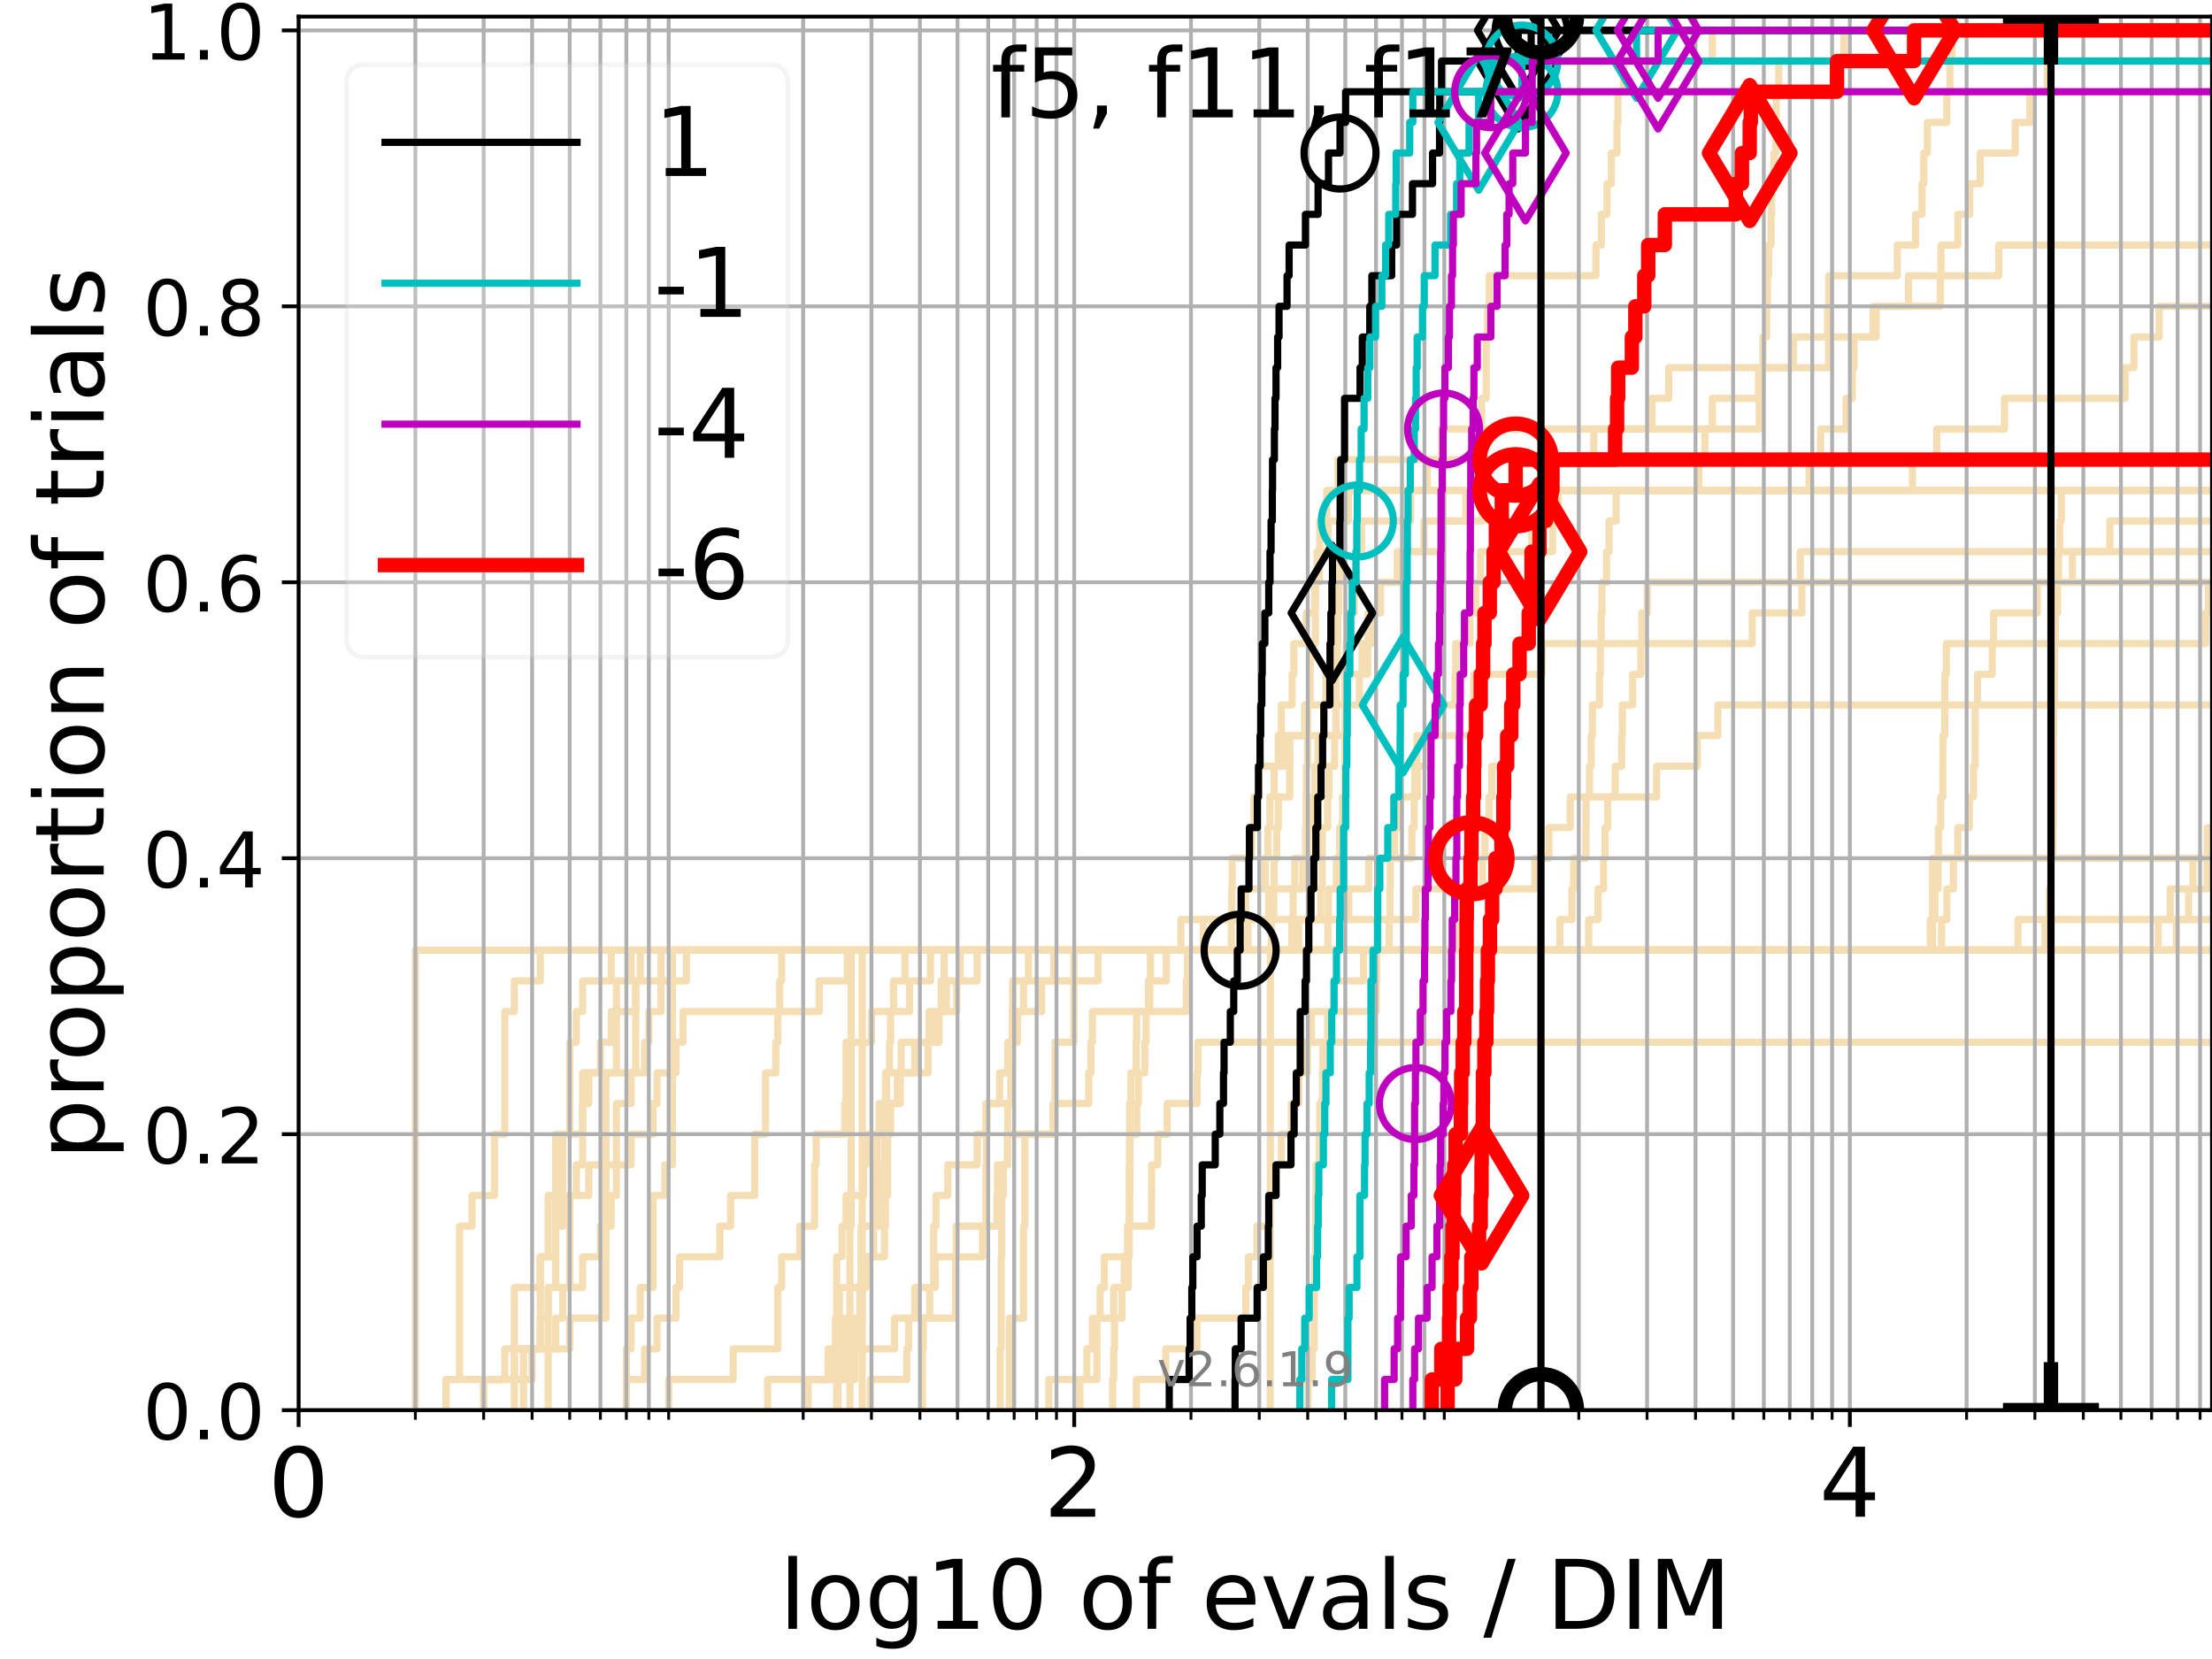 <?xml version="1.0" encoding="utf-8" standalone="no"?>
<!DOCTYPE svg PUBLIC "-//W3C//DTD SVG 1.1//EN"
  "http://www.w3.org/Graphics/SVG/1.1/DTD/svg11.dtd">
<!-- Created with matplotlib (https://matplotlib.org/) -->
<svg height="345.6pt" version="1.1" viewBox="0 0 460.8 345.6" width="460.8pt" xmlns="http://www.w3.org/2000/svg" xmlns:xlink="http://www.w3.org/1999/xlink">
 <defs>
  <style type="text/css">*{stroke-linecap:butt;stroke-linejoin:round;}</style>
 </defs>
 <g id="figure_1">
  <g id="patch_1">
   <path d="M 0 345.6 
L 460.8 345.6 
L 460.8 0 
L 0 0 
z
" style="fill:#ffffff;"/>
  </g>
  <g id="axes_1">
   <g id="patch_2">
    <path d="M 62.208 293.76 
L 460.8 293.76 
L 460.8 3.456 
L 62.208 3.456 
z
" style="fill:#ffffff;"/>
   </g>
   <g id="line2d_1">
    <path clip-path="url(#p67a74189e1)" d="M 208.343 293.76 
L 208.343 287.373 
L 208.343 287.373 
L 208.343 280.985 
L 208.56 280.985 
L 208.56 274.598 
L 208.56 274.598 
L 208.56 268.211 
L 208.56 268.211 
L 208.56 261.823 
L 208.668 261.823 
L 208.668 255.436 
L 208.668 255.436 
L 208.668 249.049 
L 208.99 249.049 
L 208.99 242.661 
L 209.94 242.661 
L 209.94 236.274 
L 209.94 236.274 
L 209.94 229.887 
L 210.559 229.887 
L 210.559 223.499 
L 210.865 223.499 
L 210.865 217.112 
L 211.963 217.112 
L 211.963 210.725 
L 213.218 210.725 
L 213.218 204.337 
L 214.246 204.337 
L 214.246 197.95 
L 246.005 197.95 
L 246.005 191.563 
L 294.95 191.563 
L 294.95 185.175 
L 319.755 185.175 
L 319.755 178.788 
L 322.671 178.788 
L 322.671 172.401 
L 327.111 172.401 
L 327.111 166.013 
L 345.084 166.013 
L 345.084 159.626 
L 353.566 159.626 
L 353.566 153.239 
L 357.877 153.239 
L 357.877 146.851 
L 357.877 146.851 
L 357.877 146.851 
L 460.8 146.851 
" style="fill:none;stroke:#f5deb3;stroke-linecap:square;stroke-width:1.5;"/>
   </g>
   <g id="line2d_2">
    <path clip-path="url(#p67a74189e1)" d="M 177.055 293.76 
L 177.055 274.598 
L 177.055 274.598 
L 177.055 255.436 
L 177.32 255.436 
L 177.32 236.274 
L 177.32 236.274 
L 177.32 217.112 
L 177.32 217.112 
L 177.32 197.95 
L 402.598 197.95 
L 402.598 178.788 
L 402.598 178.788 
L 402.598 178.788 
L 460.8 178.788 
" style="fill:none;stroke:#f5deb3;stroke-linecap:square;stroke-width:1.5;"/>
   </g>
   <g id="line2d_3">
    <path clip-path="url(#p67a74189e1)" d="M 114.191 293.76 
L 114.191 287.373 
L 114.191 287.373 
L 114.191 280.985 
L 114.191 280.985 
L 114.191 274.598 
L 114.191 274.598 
L 114.191 268.211 
L 115.75 268.211 
L 115.75 261.823 
L 115.75 261.823 
L 115.75 255.436 
L 115.75 255.436 
L 115.75 249.049 
L 117.243 249.049 
L 117.243 242.661 
L 117.243 242.661 
L 117.243 236.274 
L 118.676 236.274 
L 118.676 229.887 
L 118.676 229.887 
L 118.676 223.499 
L 118.676 223.499 
L 118.676 217.112 
L 120.052 217.112 
L 120.052 210.725 
L 121.376 210.725 
L 121.376 204.337 
L 127.337 204.337 
L 127.337 197.95 
L 330.946 197.95 
L 330.946 191.563 
L 332.902 191.563 
L 332.902 185.175 
L 334.048 185.175 
L 334.048 178.788 
L 334.358 178.788 
L 334.358 172.401 
L 334.918 172.401 
L 334.918 166.013 
L 336.478 166.013 
L 336.478 159.626 
L 337.831 159.626 
L 337.831 153.239 
L 337.956 153.239 
L 337.956 146.851 
L 340.108 146.851 
L 340.108 140.464 
L 341.823 140.464 
L 341.823 134.077 
L 342.017 134.077 
L 342.017 127.69 
L 343.152 127.69 
L 343.152 121.302 
L 375.038 121.302 
L 375.038 114.915 
L 375.038 114.915 
L 375.038 114.915 
L 460.8 114.915 
" style="fill:none;stroke:#f5deb3;stroke-linecap:square;stroke-width:1.5;"/>
   </g>
   <g id="line2d_4">
    <path clip-path="url(#p67a74189e1)" d="M 92.924 293.76 
L 92.924 287.373 
L 107.15 287.373 
L 107.15 280.985 
L 115.75 280.985 
L 115.75 274.598 
L 117.243 274.598 
L 117.243 268.211 
L 121.376 268.211 
L 121.376 261.823 
L 125.073 261.823 
L 125.073 255.436 
L 127.337 255.436 
L 127.337 249.049 
L 128.417 249.049 
L 128.417 242.661 
L 128.417 242.661 
L 128.417 236.274 
L 128.417 236.274 
L 128.417 229.887 
L 131.469 229.887 
L 131.469 223.499 
L 134.278 223.499 
L 134.278 217.112 
L 135.166 217.112 
L 135.166 210.725 
L 137.703 210.725 
L 137.703 204.337 
L 142.995 204.337 
L 142.995 197.95 
L 269.112 197.95 
L 269.112 191.563 
L 269.381 191.563 
L 269.381 185.175 
L 269.723 185.175 
L 269.723 178.788 
L 271.979 178.788 
L 271.979 172.401 
L 272.068 172.401 
L 272.068 166.013 
L 272.104 166.013 
L 272.104 159.626 
L 272.386 159.626 
L 272.386 153.239 
L 272.403 153.239 
L 272.403 146.851 
L 272.909 146.851 
L 272.909 140.464 
L 272.96 140.464 
L 272.96 134.077 
L 273.999 134.077 
L 273.999 127.69 
L 274.032 127.69 
L 274.032 121.302 
L 274.844 121.302 
L 274.844 114.915 
L 276.693 114.915 
L 276.693 108.528 
L 280.109 108.528 
L 280.109 102.14 
L 280.109 102.14 
L 280.109 102.14 
L 460.8 102.14 
" style="fill:none;stroke:#f5deb3;stroke-linecap:square;stroke-width:1.5;"/>
   </g>
   <g id="line2d_5">
    <path clip-path="url(#p67a74189e1)" d="M 218.49 293.76 
L 218.49 287.373 
L 226.417 287.373 
L 226.417 280.985 
L 227.57 280.985 
L 227.57 274.598 
L 229.171 274.598 
L 229.171 268.211 
L 230.062 268.211 
L 230.062 261.823 
L 234.879 261.823 
L 234.879 255.436 
L 239.875 255.436 
L 239.875 249.049 
L 239.92 249.049 
L 239.92 242.661 
L 241.182 242.661 
L 241.182 236.274 
L 243.135 236.274 
L 243.135 229.887 
L 249.376 229.887 
L 249.376 223.499 
L 249.545 223.499 
L 249.545 217.112 
L 249.545 217.112 
L 249.545 217.112 
L 460.8 217.112 
" style="fill:none;stroke:#f5deb3;stroke-linecap:square;stroke-width:1.5;"/>
   </g>
   <g id="line2d_6"/>
   <g id="line2d_7">
    <path clip-path="url(#p67a74189e1)" d="M 174.578 293.76 
L 174.578 287.373 
L 175.7 287.373 
L 175.7 280.985 
L 178.36 280.985 
L 178.36 274.598 
L 179.617 274.598 
L 179.617 268.211 
L 180.351 268.211 
L 180.351 261.823 
L 182.005 261.823 
L 182.005 255.436 
L 182.005 255.436 
L 182.005 249.049 
L 182.464 249.049 
L 182.464 242.661 
L 182.691 242.661 
L 182.691 236.274 
L 183.141 236.274 
L 183.141 229.887 
L 184.456 229.887 
L 184.456 223.499 
L 185.307 223.499 
L 185.307 217.112 
L 185.516 217.112 
L 185.516 210.725 
L 186.137 210.725 
L 186.137 204.337 
L 188.517 204.337 
L 188.517 197.95 
L 276.616 197.95 
L 276.616 191.563 
L 276.724 191.563 
L 276.724 185.175 
L 278.406 185.175 
L 278.406 178.788 
L 279.065 178.788 
L 279.065 172.401 
L 279.655 172.401 
L 279.655 166.013 
L 280.109 166.013 
L 280.109 159.626 
L 280.166 159.626 
L 280.166 153.239 
L 280.222 153.239 
L 280.222 146.851 
L 280.446 146.851 
L 280.446 140.464 
L 280.446 140.464 
L 280.446 134.077 
L 280.903 134.077 
L 280.903 127.69 
L 282.122 127.69 
L 282.122 121.302 
L 282.374 121.302 
L 282.374 114.915 
L 283.619 114.915 
L 283.619 108.528 
L 293.881 108.528 
L 293.881 102.14 
L 398.388 102.14 
L 398.388 95.753 
L 403.468 95.753 
L 403.468 89.366 
L 417.579 89.366 
L 417.579 82.978 
L 442.693 82.978 
L 442.693 76.591 
L 444.544 76.591 
L 444.544 70.204 
L 449.803 70.204 
L 449.803 63.816 
L 461.8 63.816 
" style="fill:none;stroke:#f5deb3;stroke-linecap:square;stroke-width:1.5;"/>
   </g>
   <g id="line2d_8">
    <path clip-path="url(#p67a74189e1)" d="M 272.473 293.76 
L 272.473 287.373 
L 273.321 287.373 
L 273.321 280.985 
L 273.763 280.985 
L 273.763 274.598 
L 273.797 274.598 
L 273.797 268.211 
L 273.864 268.211 
L 273.864 261.823 
L 274.066 261.823 
L 274.066 255.436 
L 274.116 255.436 
L 274.116 249.049 
L 274.149 249.049 
L 274.149 242.661 
L 274.811 242.661 
L 274.811 236.274 
L 274.926 236.274 
L 274.926 229.887 
L 275.477 229.887 
L 275.477 223.499 
L 275.589 223.499 
L 275.589 217.112 
L 276.569 217.112 
L 276.569 210.725 
L 286.693 210.725 
L 286.693 204.337 
L 286.787 204.337 
L 286.787 197.95 
L 402.127 197.95 
L 402.127 191.563 
L 403.067 191.563 
L 403.067 185.175 
L 403.732 185.175 
L 403.732 178.788 
L 403.812 178.788 
L 403.812 172.401 
L 404.284 172.401 
L 404.284 166.013 
L 404.733 166.013 
L 404.733 159.626 
L 404.739 159.626 
L 404.739 153.239 
L 405.133 153.239 
L 405.133 146.851 
L 405.151 146.851 
L 405.151 140.464 
L 405.471 140.464 
L 405.471 134.077 
L 459.459 134.077 
L 459.459 127.69 
L 460.054 127.69 
L 460.054 121.302 
L 460.054 121.302 
L 460.054 121.302 
L 460.8 121.302 
" style="fill:none;stroke:#f5deb3;stroke-linecap:square;stroke-width:1.5;"/>
   </g>
   <g id="line2d_9">
    <path clip-path="url(#p67a74189e1)" d="M 130.481 293.76 
L 130.481 287.373 
L 134.278 287.373 
L 134.278 280.985 
L 136.878 280.985 
L 136.878 274.598 
L 140.824 274.598 
L 140.824 268.211 
L 141.563 268.211 
L 141.563 261.823 
L 149.972 261.823 
L 149.972 255.436 
L 152.2 255.436 
L 152.2 249.049 
L 157.221 249.049 
L 157.221 242.661 
L 157.221 242.661 
L 157.221 236.274 
L 159.485 236.274 
L 159.485 229.887 
L 159.485 229.887 
L 159.485 223.499 
L 161.612 223.499 
L 161.612 217.112 
L 162.023 217.112 
L 162.023 210.725 
L 162.428 210.725 
L 162.428 204.337 
L 162.829 204.337 
L 162.829 197.95 
L 270.529 197.95 
L 270.529 191.563 
L 275.137 191.563 
L 275.137 185.175 
L 275.428 185.175 
L 275.428 178.788 
L 275.444 178.788 
L 275.444 172.401 
L 276.569 172.401 
L 276.569 166.013 
L 276.864 166.013 
L 276.864 159.626 
L 278.034 159.626 
L 278.034 153.239 
L 278.273 153.239 
L 278.273 146.851 
L 278.347 146.851 
L 278.347 140.464 
L 278.554 140.464 
L 278.554 134.077 
L 278.671 134.077 
L 278.671 127.69 
L 278.905 127.69 
L 278.905 121.302 
L 279.138 121.302 
L 279.138 114.915 
L 279.67 114.915 
L 279.67 108.528 
L 280.89 108.528 
L 280.89 102.14 
L 307.958 102.14 
L 307.958 95.753 
L 308.476 95.753 
L 308.476 89.366 
L 308.652 89.366 
L 308.652 82.978 
L 309.601 82.978 
L 309.601 76.591 
L 309.613 76.591 
L 309.613 70.204 
L 309.891 70.204 
L 309.891 63.816 
L 310.239 63.816 
L 310.239 57.429 
L 332.461 57.429 
L 332.461 51.042 
L 333.587 51.042 
L 333.587 44.654 
L 334.773 44.654 
L 334.773 38.267 
L 335.669 38.267 
L 335.669 31.88 
L 336.858 31.88 
L 336.858 25.492 
L 337.047 25.492 
L 337.047 19.105 
L 338.215 19.105 
L 338.215 12.718 
L 356.705 12.718 
L 356.705 6.33 
L 356.705 6.33 
L 356.705 6.33 
L 460.8 6.33 
" style="fill:none;stroke:#f5deb3;stroke-linecap:square;stroke-width:1.5;"/>
   </g>
   <g id="line2d_10">
    <path clip-path="url(#p67a74189e1)" d="M 167.664 293.76 
L 167.664 287.373 
L 174.002 287.373 
L 174.002 280.985 
L 174.291 280.985 
L 174.291 274.598 
L 174.291 274.598 
L 174.291 268.211 
L 174.291 268.211 
L 174.291 261.823 
L 175.423 261.823 
L 175.423 255.436 
L 176.249 255.436 
L 176.249 249.049 
L 179.864 249.049 
L 179.864 242.661 
L 180.351 242.661 
L 180.351 236.274 
L 185.096 236.274 
L 185.096 229.887 
L 187.545 229.887 
L 187.545 223.499 
L 193.346 223.499 
L 193.346 217.112 
L 193.512 217.112 
L 193.512 210.725 
L 199.322 210.725 
L 199.322 204.337 
L 200.02 204.337 
L 200.02 197.95 
L 449.608 197.95 
L 449.608 191.563 
L 452.088 191.563 
L 452.088 185.175 
L 456.835 185.175 
L 456.835 178.788 
L 456.835 178.788 
L 456.835 178.788 
L 460.8 178.788 
" style="fill:none;stroke:#f5deb3;stroke-linecap:square;stroke-width:1.5;"/>
   </g>
   <g id="line2d_11">
    <path clip-path="url(#p67a74189e1)" d="M 100.753 293.76 
L 100.753 287.373 
L 110.847 287.373 
L 110.847 280.985 
L 112.558 280.985 
L 112.558 274.598 
L 112.558 274.598 
L 112.558 268.211 
L 112.558 268.211 
L 112.558 261.823 
L 114.191 261.823 
L 114.191 255.436 
L 114.191 255.436 
L 114.191 249.049 
L 115.75 249.049 
L 115.75 242.661 
L 115.75 242.661 
L 115.75 236.274 
L 121.376 236.274 
L 121.376 229.887 
L 121.376 229.887 
L 121.376 223.499 
L 128.417 223.499 
L 128.417 217.112 
L 128.417 217.112 
L 128.417 210.725 
L 132.431 210.725 
L 132.431 204.337 
L 133.366 204.337 
L 133.366 197.95 
L 133.366 197.95 
L 133.366 197.95 
L 460.8 197.95 
" style="fill:none;stroke:#f5deb3;stroke-linecap:square;stroke-width:1.5;"/>
   </g>
   <g id="line2d_12">
    <path clip-path="url(#p67a74189e1)" d="M 109.047 293.76 
L 109.047 287.373 
L 109.047 287.373 
L 109.047 280.985 
L 118.676 280.985 
L 118.676 274.598 
L 126.223 274.598 
L 126.223 268.211 
L 126.223 268.211 
L 126.223 261.823 
L 126.223 261.823 
L 126.223 255.436 
L 126.223 255.436 
L 126.223 249.049 
L 126.223 249.049 
L 126.223 242.661 
L 126.223 242.661 
L 126.223 236.274 
L 126.223 236.274 
L 126.223 229.887 
L 126.223 229.887 
L 126.223 223.499 
L 132.431 223.499 
L 132.431 217.112 
L 132.431 217.112 
L 132.431 210.725 
L 132.431 210.725 
L 132.431 204.337 
L 137.703 204.337 
L 137.703 197.95 
L 137.703 197.95 
L 137.703 197.95 
L 460.8 197.95 
" style="fill:none;stroke:#f5deb3;stroke-linecap:square;stroke-width:1.5;"/>
   </g>
   <g id="line2d_13">
    <path clip-path="url(#p67a74189e1)" d="M 210.251 293.76 
L 210.251 287.373 
L 210.251 287.373 
L 210.251 280.985 
L 210.251 280.985 
L 210.251 274.598 
L 213.218 274.598 
L 213.218 268.211 
L 213.218 268.211 
L 213.218 261.823 
L 213.218 261.823 
L 213.218 255.436 
L 213.501 255.436 
L 213.501 249.049 
L 213.501 249.049 
L 213.501 242.661 
L 213.501 242.661 
L 213.501 236.274 
L 219.772 236.274 
L 219.772 229.887 
L 219.772 229.887 
L 219.772 223.499 
L 219.772 223.499 
L 219.772 217.112 
L 223.712 217.112 
L 223.712 210.725 
L 223.712 210.725 
L 223.712 204.337 
L 223.712 204.337 
L 223.712 197.95 
L 223.712 197.95 
L 223.712 197.95 
L 460.8 197.95 
" style="fill:none;stroke:#f5deb3;stroke-linecap:square;stroke-width:1.5;"/>
   </g>
   <g id="line2d_14">
    <path clip-path="url(#p67a74189e1)" d="M 130.481 293.76 
L 130.481 287.373 
L 130.481 287.373 
L 130.481 280.985 
L 131.469 280.985 
L 131.469 274.598 
L 133.366 274.598 
L 133.366 268.211 
L 136.032 268.211 
L 136.032 261.823 
L 136.032 261.823 
L 136.032 255.436 
L 136.032 255.436 
L 136.032 249.049 
L 138.51 249.049 
L 138.51 242.661 
L 140.07 242.661 
L 140.07 236.274 
L 140.07 236.274 
L 140.07 229.887 
L 140.07 229.887 
L 140.07 223.499 
L 140.07 223.499 
L 140.07 217.112 
L 140.07 217.112 
L 140.07 210.725 
L 140.07 210.725 
L 140.07 204.337 
L 140.07 204.337 
L 140.07 197.95 
L 269.931 197.95 
L 269.931 191.563 
L 280.972 191.563 
L 280.972 185.175 
L 285.129 185.175 
L 285.129 178.788 
L 290.529 178.788 
L 290.529 172.401 
L 291.275 172.401 
L 291.275 166.013 
L 295.253 166.013 
L 295.253 159.626 
L 297.366 159.626 
L 297.366 153.239 
L 306.547 153.239 
L 306.547 146.851 
L 307.015 146.851 
L 307.015 140.464 
L 321.256 140.464 
L 321.256 134.077 
L 365.026 134.077 
L 365.026 127.69 
L 375.355 127.69 
L 375.355 121.302 
L 375.355 121.302 
L 375.355 121.302 
L 460.8 121.302 
" style="fill:none;stroke:#f5deb3;stroke-linecap:square;stroke-width:1.5;"/>
   </g>
   <g id="line2d_15"/>
   <g id="line2d_16">
    <path clip-path="url(#p67a74189e1)" d="M 224.955 293.76 
L 224.955 287.373 
L 228.502 287.373 
L 228.502 280.985 
L 228.502 280.985 
L 228.502 274.598 
L 232.002 274.598 
L 232.002 268.211 
L 234.207 268.211 
L 234.207 261.823 
L 235.184 261.823 
L 235.184 255.436 
L 235.235 255.436 
L 235.235 249.049 
L 235.235 249.049 
L 235.235 242.661 
L 235.285 242.661 
L 235.285 236.274 
L 235.336 236.274 
L 235.336 229.887 
L 235.587 229.887 
L 235.587 223.499 
L 236.673 223.499 
L 236.673 217.112 
L 236.77 217.112 
L 236.77 210.725 
L 239.249 210.725 
L 239.249 204.337 
L 242.973 204.337 
L 242.973 197.95 
L 242.973 197.95 
L 242.973 197.95 
L 460.8 197.95 
" style="fill:none;stroke:#f5deb3;stroke-linecap:square;stroke-width:1.5;"/>
   </g>
   <g id="line2d_17">
    <path clip-path="url(#p67a74189e1)" d="M 174.291 293.76 
L 174.291 287.373 
L 178.103 287.373 
L 178.103 280.985 
L 186.342 280.985 
L 186.342 274.598 
L 193.678 274.598 
L 193.678 268.211 
L 194.818 268.211 
L 194.818 261.823 
L 204.67 261.823 
L 204.67 255.436 
L 207.683 255.436 
L 207.683 249.049 
L 207.794 249.049 
L 207.794 242.661 
L 209.836 242.661 
L 209.836 236.274 
L 219.377 236.274 
L 219.377 229.887 
L 226.806 229.887 
L 226.806 223.499 
L 227.254 223.499 
L 227.254 217.112 
L 227.57 217.112 
L 227.57 210.725 
L 247.141 210.725 
L 247.141 204.337 
L 247.393 204.337 
L 247.393 197.95 
L 324.961 197.95 
L 324.961 191.563 
L 327.456 191.563 
L 327.456 185.175 
L 327.82 185.175 
L 327.82 178.788 
L 330.372 178.788 
L 330.372 172.401 
L 330.409 172.401 
L 330.409 166.013 
L 331.118 166.013 
L 331.118 159.626 
L 331.481 159.626 
L 331.481 153.239 
L 331.722 153.239 
L 331.722 146.851 
L 333.195 146.851 
L 333.195 140.464 
L 333.381 140.464 
L 333.381 134.077 
L 333.553 134.077 
L 333.553 127.69 
L 333.722 127.69 
L 333.722 121.302 
L 334.672 121.302 
L 334.672 114.915 
L 335.2 114.915 
L 335.2 108.528 
L 336.67 108.528 
L 336.67 102.14 
L 376.888 102.14 
L 376.888 95.753 
L 379.262 95.753 
L 379.262 89.366 
L 384.574 89.366 
L 384.574 82.978 
L 385.881 82.978 
L 385.881 76.591 
L 386.242 76.591 
L 386.242 70.204 
L 390.201 70.204 
L 390.201 63.816 
L 404.212 63.816 
L 404.212 57.429 
L 404.344 57.429 
L 404.344 51.042 
L 407.851 51.042 
L 407.851 44.654 
L 410.335 44.654 
L 410.335 38.267 
L 412.516 38.267 
L 412.516 31.88 
L 419.813 31.88 
L 419.813 25.492 
L 422.871 25.492 
L 422.871 19.105 
L 426.495 19.105 
L 426.495 12.718 
L 426.495 12.718 
L 426.495 12.718 
L 460.8 12.718 
" style="fill:none;stroke:#f5deb3;stroke-linecap:square;stroke-width:1.5;"/>
   </g>
   <g id="line2d_18">
    <path clip-path="url(#p67a74189e1)" d="M 92.924 293.76 
L 92.924 287.373 
L 95.732 287.373 
L 95.732 280.985 
L 95.732 280.985 
L 95.732 274.598 
L 95.732 274.598 
L 95.732 268.211 
L 95.732 268.211 
L 95.732 261.823 
L 95.732 261.823 
L 95.732 255.436 
L 98.333 255.436 
L 98.333 249.049 
L 103.018 249.049 
L 103.018 242.661 
L 103.018 242.661 
L 103.018 236.274 
L 105.145 236.274 
L 105.145 229.887 
L 105.145 229.887 
L 105.145 223.499 
L 105.145 223.499 
L 105.145 217.112 
L 105.145 217.112 
L 105.145 210.725 
L 107.15 210.725 
L 107.15 204.337 
L 112.558 204.337 
L 112.558 197.95 
L 289.401 197.95 
L 289.401 191.563 
L 289.541 191.563 
L 289.541 185.175 
L 289.627 185.175 
L 289.627 178.788 
L 294.128 178.788 
L 294.128 172.401 
L 294.607 172.401 
L 294.607 166.013 
L 294.7 166.013 
L 294.7 159.626 
L 295.171 159.626 
L 295.171 153.239 
L 299.457 153.239 
L 299.457 146.851 
L 303.115 146.851 
L 303.115 140.464 
L 303.261 140.464 
L 303.261 134.077 
L 306.207 134.077 
L 306.207 127.69 
L 307.419 127.69 
L 307.419 121.302 
L 308.414 121.302 
L 308.414 114.915 
L 319.093 114.915 
L 319.093 108.528 
L 322.57 108.528 
L 322.57 102.14 
L 322.57 102.14 
L 322.57 102.14 
L 460.8 102.14 
" style="fill:none;stroke:#f5deb3;stroke-linecap:square;stroke-width:1.5;"/>
   </g>
   <g id="line2d_19">
    <path clip-path="url(#p67a74189e1)" d="M 236.722 293.76 
L 236.722 287.373 
L 242.851 287.373 
L 242.851 280.985 
L 249.342 280.985 
L 249.342 274.598 
L 259.529 274.598 
L 259.529 268.211 
L 260.082 268.211 
L 260.082 261.823 
L 261.833 261.823 
L 261.833 255.436 
L 264.372 255.436 
L 264.372 249.049 
L 265.862 249.049 
L 265.862 242.661 
L 266.925 242.661 
L 266.925 236.274 
L 269.015 236.274 
L 269.015 229.887 
L 270.584 229.887 
L 270.584 223.499 
L 272.351 223.499 
L 272.351 217.112 
L 273.167 217.112 
L 273.167 210.725 
L 277.854 210.725 
L 277.854 204.337 
L 284.05 204.337 
L 284.05 197.95 
L 453.363 197.95 
L 453.363 191.563 
L 461.8 191.563 
L 461.8 191.563 
" style="fill:none;stroke:#f5deb3;stroke-linecap:square;stroke-width:1.5;"/>
   </g>
   <g id="line2d_20">
    <path clip-path="url(#p67a74189e1)" d="M 100.753 293.76 
L 100.753 287.373 
L 105.145 287.373 
L 105.145 280.985 
L 107.15 280.985 
L 107.15 274.598 
L 107.15 274.598 
L 107.15 268.211 
L 112.558 268.211 
L 112.558 261.823 
L 115.75 261.823 
L 115.75 255.436 
L 117.243 255.436 
L 117.243 249.049 
L 120.052 249.049 
L 120.052 242.661 
L 121.376 242.661 
L 121.376 236.274 
L 121.376 236.274 
L 121.376 229.887 
L 122.652 229.887 
L 122.652 223.499 
L 125.073 223.499 
L 125.073 217.112 
L 127.337 217.112 
L 127.337 210.725 
L 128.417 210.725 
L 128.417 204.337 
L 131.469 204.337 
L 131.469 197.95 
L 250.672 197.95 
L 250.672 191.563 
L 256.598 191.563 
L 256.598 185.175 
L 256.68 185.175 
L 256.68 178.788 
L 260.7 178.788 
L 260.7 172.401 
L 261.235 172.401 
L 261.235 166.013 
L 262.257 166.013 
L 262.257 159.626 
L 267.595 159.626 
L 267.595 153.239 
L 278.347 153.239 
L 278.347 146.851 
L 280.152 146.851 
L 280.152 140.464 
L 283.759 140.464 
L 283.759 134.077 
L 285.71 134.077 
L 285.71 127.69 
L 287.604 127.69 
L 287.604 121.302 
L 291.079 121.302 
L 291.079 114.915 
L 296.626 114.915 
L 296.626 108.528 
L 305.346 108.528 
L 305.346 102.14 
L 305.346 102.14 
L 305.346 102.14 
L 460.8 102.14 
" style="fill:none;stroke:#f5deb3;stroke-linecap:square;stroke-width:1.5;"/>
   </g>
   <g id="line2d_21">
    <path clip-path="url(#p67a74189e1)" d="M 264.614 293.76 
L 264.614 287.373 
L 264.614 287.373 
L 264.614 280.985 
L 264.614 280.985 
L 264.614 274.598 
L 264.614 274.598 
L 264.614 268.211 
L 264.614 268.211 
L 264.614 261.823 
L 264.614 261.823 
L 264.614 255.436 
L 264.636 255.436 
L 264.636 249.049 
L 264.636 249.049 
L 264.636 242.661 
L 264.636 242.661 
L 264.636 236.274 
L 264.636 236.274 
L 264.636 229.887 
L 264.636 229.887 
L 264.636 223.499 
L 264.636 223.499 
L 264.636 217.112 
L 264.636 217.112 
L 264.636 210.725 
L 264.636 210.725 
L 264.636 204.337 
L 264.636 204.337 
L 264.636 197.95 
L 264.636 197.95 
L 264.636 197.95 
L 460.8 197.95 
" style="fill:none;stroke:#f5deb3;stroke-linecap:square;stroke-width:1.5;"/>
   </g>
   <g id="line2d_22">
    <path clip-path="url(#p67a74189e1)" d="M 107.15 293.76 
L 107.15 287.373 
L 107.15 287.373 
L 107.15 280.985 
L 112.558 280.985 
L 112.558 274.598 
L 114.191 274.598 
L 114.191 268.211 
L 118.676 268.211 
L 118.676 261.823 
L 118.676 261.823 
L 118.676 255.436 
L 118.676 255.436 
L 118.676 249.049 
L 122.652 249.049 
L 122.652 242.661 
L 131.469 242.661 
L 131.469 236.274 
L 136.032 236.274 
L 136.032 229.887 
L 136.878 229.887 
L 136.878 223.499 
L 140.824 223.499 
L 140.824 217.112 
L 142.286 217.112 
L 142.286 210.725 
L 170.658 210.725 
L 170.658 204.337 
L 176.52 204.337 
L 176.52 197.95 
L 259.982 197.95 
L 259.982 191.563 
L 264.306 191.563 
L 264.306 185.175 
L 271.388 185.175 
L 271.388 178.788 
L 272.473 178.788 
L 272.473 172.401 
L 273.321 172.401 
L 273.321 166.013 
L 273.881 166.013 
L 273.881 159.626 
L 274.548 159.626 
L 274.548 153.239 
L 280.696 153.239 
L 280.696 146.851 
L 283.183 146.851 
L 283.183 140.464 
L 284.909 140.464 
L 284.909 134.077 
L 284.958 134.077 
L 284.958 127.69 
L 287.284 127.69 
L 287.284 121.302 
L 292.789 121.302 
L 292.789 114.915 
L 300.402 114.915 
L 300.402 108.528 
L 308.832 108.528 
L 308.832 102.14 
L 308.832 102.14 
L 308.832 102.14 
L 460.8 102.14 
" style="fill:none;stroke:#f5deb3;stroke-linecap:square;stroke-width:1.5;"/>
   </g>
   <g id="line2d_23">
    <path clip-path="url(#p67a74189e1)" d="M 159.921 293.76 
L 159.921 287.373 
L 172.522 287.373 
L 172.522 280.985 
L 174.002 280.985 
L 174.002 274.598 
L 174.862 274.598 
L 174.862 268.211 
L 179.369 268.211 
L 179.369 261.823 
L 179.369 261.823 
L 179.369 255.436 
L 183.141 255.436 
L 183.141 249.049 
L 183.363 249.049 
L 183.363 242.661 
L 184.241 242.661 
L 184.241 236.274 
L 184.456 236.274 
L 184.456 229.887 
L 184.671 229.887 
L 184.671 223.499 
L 190.565 223.499 
L 190.565 217.112 
L 194.496 217.112 
L 194.496 210.725 
L 197.142 210.725 
L 197.142 204.337 
L 203.564 204.337 
L 203.564 197.95 
L 420.38 197.95 
L 420.38 191.563 
L 455.923 191.563 
L 455.923 185.175 
L 459.779 185.175 
L 459.779 178.788 
L 459.81 178.788 
L 459.81 172.401 
L 461.666 172.401 
L 461.666 166.013 
L 461.8 166.013 
" style="fill:none;stroke:#f5deb3;stroke-linecap:square;stroke-width:1.5;"/>
   </g>
   <g id="line2d_24">
    <path clip-path="url(#p67a74189e1)" d="M 192.156 293.76 
L 192.156 287.373 
L 192.156 287.373 
L 192.156 280.985 
L 192.329 280.985 
L 192.329 274.598 
L 199.039 274.598 
L 199.039 268.211 
L 199.039 268.211 
L 199.039 261.823 
L 199.181 261.823 
L 199.181 255.436 
L 205.389 255.436 
L 205.389 249.049 
L 205.389 249.049 
L 205.389 242.661 
L 205.507 242.661 
L 205.507 236.274 
L 205.625 236.274 
L 205.625 229.887 
L 210.763 229.887 
L 210.763 223.499 
L 210.763 223.499 
L 210.763 217.112 
L 210.865 217.112 
L 210.865 210.725 
L 210.966 210.725 
L 210.966 204.337 
L 219.535 204.337 
L 219.535 197.95 
L 264.854 197.95 
L 264.854 191.563 
L 265.351 191.563 
L 265.351 185.175 
L 265.437 185.175 
L 265.437 178.788 
L 265.968 178.788 
L 265.968 172.401 
L 266.304 172.401 
L 266.304 166.013 
L 268.685 166.013 
L 268.685 159.626 
L 268.705 159.626 
L 268.705 153.239 
L 271.784 153.239 
L 271.784 146.851 
L 276.193 146.851 
L 276.193 140.464 
L 277.839 140.464 
L 277.839 134.077 
L 278.612 134.077 
L 278.612 127.69 
L 278.671 127.69 
L 278.671 121.302 
L 279.684 121.302 
L 279.684 114.915 
L 279.883 114.915 
L 279.883 108.528 
L 280.724 108.528 
L 280.724 102.14 
L 297.34 102.14 
L 297.34 95.753 
L 300.315 95.753 
L 300.315 89.366 
L 366.488 89.366 
L 366.488 82.978 
L 367.03 82.978 
L 367.03 76.591 
L 367.234 76.591 
L 367.234 70.204 
L 368.038 70.204 
L 368.038 63.816 
L 368.21 63.816 
L 368.21 57.429 
L 368.444 57.429 
L 368.444 51.042 
L 368.943 51.042 
L 368.943 44.654 
L 369.062 44.654 
L 369.062 38.267 
L 369.52 38.267 
L 369.52 31.88 
L 369.899 31.88 
L 369.899 25.492 
L 370.01 25.492 
L 370.01 19.105 
L 370.529 19.105 
L 370.529 12.718 
L 384.09 12.718 
L 384.09 6.33 
L 384.09 6.33 
L 384.09 6.33 
L 460.8 6.33 
" style="fill:none;stroke:#f5deb3;stroke-linecap:square;stroke-width:1.5;"/>
   </g>
   <g id="line2d_25">
    <path clip-path="url(#p67a74189e1)" d="M 168.351 293.76 
L 168.351 287.373 
L 174.291 287.373 
L 174.291 280.985 
L 175.7 280.985 
L 175.7 274.598 
L 179.12 274.598 
L 179.12 268.211 
L 179.864 268.211 
L 179.864 261.823 
L 184.241 261.823 
L 184.241 255.436 
L 184.456 255.436 
L 184.456 249.049 
L 184.884 249.049 
L 184.884 242.661 
L 184.884 242.661 
L 184.884 236.274 
L 185.516 236.274 
L 185.516 229.887 
L 186.949 229.887 
L 186.949 223.499 
L 187.742 223.499 
L 187.742 217.112 
L 195.61 217.112 
L 195.61 210.725 
L 196.077 210.725 
L 196.077 204.337 
L 196.69 204.337 
L 196.69 197.95 
L 426.02 197.95 
L 426.02 191.563 
L 426.926 191.563 
L 426.926 185.175 
L 427.273 185.175 
L 427.273 178.788 
L 427.657 178.788 
L 427.657 172.401 
L 427.732 172.401 
L 427.732 166.013 
L 427.763 166.013 
L 427.763 159.626 
L 427.773 159.626 
L 427.773 153.239 
L 427.833 153.239 
L 427.833 146.851 
L 427.989 146.851 
L 427.989 140.464 
L 428.014 140.464 
L 428.014 134.077 
L 428.133 134.077 
L 428.133 127.69 
L 428.641 127.69 
L 428.641 121.302 
L 428.817 121.302 
L 428.817 114.915 
L 429.094 114.915 
L 429.094 108.528 
L 429.409 108.528 
L 429.409 102.14 
L 429.409 102.14 
L 429.409 102.14 
L 460.8 102.14 
" style="fill:none;stroke:#f5deb3;stroke-linecap:square;stroke-width:1.5;"/>
   </g>
   <g id="line2d_26">
    <path clip-path="url(#p67a74189e1)" d="M 231.779 293.76 
L 231.779 287.373 
L 232.002 287.373 
L 232.002 280.985 
L 232.168 280.985 
L 232.168 274.598 
L 233.735 274.598 
L 233.735 268.211 
L 235.032 268.211 
L 235.032 261.823 
L 235.235 261.823 
L 235.235 255.436 
L 235.336 255.436 
L 235.336 249.049 
L 235.386 249.049 
L 235.386 242.661 
L 235.386 242.661 
L 235.386 236.274 
L 236.819 236.274 
L 236.819 229.887 
L 237.156 229.887 
L 237.156 223.499 
L 238.473 223.499 
L 238.473 217.112 
L 238.749 217.112 
L 238.749 210.725 
L 239.519 210.725 
L 239.519 204.337 
L 239.653 204.337 
L 239.653 197.95 
L 303.319 197.95 
L 303.319 191.563 
L 304.195 191.563 
L 304.195 185.175 
L 308.826 185.175 
L 308.826 178.788 
L 309.332 178.788 
L 309.332 172.401 
L 310.221 172.401 
L 310.221 166.013 
L 310.767 166.013 
L 310.767 159.626 
L 313.688 159.626 
L 313.688 153.239 
L 313.968 153.239 
L 313.968 146.851 
L 315.062 146.851 
L 315.062 140.464 
L 315.829 140.464 
L 315.829 134.077 
L 318.875 134.077 
L 318.875 127.69 
L 319.334 127.69 
L 319.334 121.302 
L 319.905 121.302 
L 319.905 114.915 
L 323.437 114.915 
L 323.437 108.528 
L 324.614 108.528 
L 324.614 102.14 
L 353.923 102.14 
L 353.923 95.753 
L 355.155 95.753 
L 355.155 89.366 
L 356.709 89.366 
L 356.709 82.978 
L 366.333 82.978 
L 366.333 76.591 
L 380.927 76.591 
L 380.927 70.204 
L 390.829 70.204 
L 390.829 63.816 
L 397.57 63.816 
L 397.57 57.429 
L 416.392 57.429 
L 416.392 51.042 
L 416.392 51.042 
L 416.392 51.042 
L 460.8 51.042 
" style="fill:none;stroke:#f5deb3;stroke-linecap:square;stroke-width:1.5;"/>
   </g>
   <g id="line2d_27">
    <path clip-path="url(#p67a74189e1)" d="M 181.306 293.76 
L 181.306 287.373 
L 188.898 287.373 
L 188.898 280.985 
L 189.276 280.985 
L 189.276 274.598 
L 190.565 274.598 
L 190.565 268.211 
L 194.496 268.211 
L 194.496 261.823 
L 194.496 261.823 
L 194.496 255.436 
L 194.978 255.436 
L 194.978 249.049 
L 197.441 249.049 
L 197.441 242.661 
L 203.564 242.661 
L 203.564 236.274 
L 205.389 236.274 
L 205.389 229.887 
L 208.233 229.887 
L 208.233 223.499 
L 209.94 223.499 
L 209.94 217.112 
L 210.966 217.112 
L 210.966 210.725 
L 216.99 210.725 
L 216.99 204.337 
L 228.747 204.337 
L 228.747 197.95 
L 404.46 197.95 
L 404.46 191.563 
L 405.568 191.563 
L 405.568 185.175 
L 406.934 185.175 
L 406.934 178.788 
L 407.844 178.788 
L 407.844 172.401 
L 410.253 172.401 
L 410.253 166.013 
L 411.116 166.013 
L 411.116 159.626 
L 411.47 159.626 
L 411.47 153.239 
L 411.484 153.239 
L 411.484 146.851 
L 411.949 146.851 
L 411.949 140.464 
L 415.028 140.464 
L 415.028 134.077 
L 415.304 134.077 
L 415.304 127.69 
L 424.416 127.69 
L 424.416 121.302 
L 431.728 121.302 
L 431.728 114.915 
L 439.52 114.915 
L 439.52 108.528 
L 439.52 108.528 
L 439.52 108.528 
L 460.8 108.528 
" style="fill:none;stroke:#f5deb3;stroke-linecap:square;stroke-width:1.5;"/>
   </g>
   <g id="line2d_28">
    <path clip-path="url(#p67a74189e1)" d="M 139.298 293.76 
L 139.298 287.373 
L 152.736 287.373 
L 152.736 280.985 
L 162.023 280.985 
L 162.023 274.598 
L 162.023 274.598 
L 162.023 268.211 
L 162.829 268.211 
L 162.829 261.823 
L 166.606 261.823 
L 166.606 255.436 
L 169.688 255.436 
L 169.688 249.049 
L 169.688 249.049 
L 169.688 242.661 
L 170.015 242.661 
L 170.015 236.274 
L 175.976 236.274 
L 175.976 229.887 
L 176.249 229.887 
L 176.249 223.499 
L 176.249 223.499 
L 176.249 217.112 
L 181.54 217.112 
L 181.54 210.725 
L 189.463 210.725 
L 189.463 204.337 
L 193.843 204.337 
L 193.843 197.95 
L 256.515 197.95 
L 256.515 191.563 
L 259.478 191.563 
L 259.478 185.175 
L 263.546 185.175 
L 263.546 178.788 
L 264.15 178.788 
L 264.15 172.401 
L 264.548 172.401 
L 264.548 166.013 
L 265.415 166.013 
L 265.415 159.626 
L 266.283 159.626 
L 266.283 153.239 
L 266.925 153.239 
L 266.925 146.851 
L 269.17 146.851 
L 269.17 140.464 
L 269.533 140.464 
L 269.533 134.077 
L 272.121 134.077 
L 272.121 127.69 
L 273.881 127.69 
L 273.881 121.302 
L 274.382 121.302 
L 274.382 114.915 
L 274.926 114.915 
L 274.926 108.528 
L 276.381 108.528 
L 276.381 102.14 
L 278.701 102.14 
L 278.701 95.753 
L 332.005 95.753 
L 332.005 89.366 
L 344.142 89.366 
L 344.142 82.978 
L 347.623 82.978 
L 347.623 76.591 
L 373.58 76.591 
L 373.58 70.204 
L 380.743 70.204 
L 380.743 63.816 
L 380.954 63.816 
L 380.954 57.429 
L 395.255 57.429 
L 395.255 51.042 
L 399.039 51.042 
L 399.039 44.654 
L 400.385 44.654 
L 400.385 38.267 
L 400.763 38.267 
L 400.763 31.88 
L 401.499 31.88 
L 401.499 25.492 
L 405.552 25.492 
L 405.552 19.105 
L 406.203 19.105 
L 406.203 12.718 
L 406.645 12.718 
L 406.645 6.33 
L 406.645 6.33 
L 406.645 6.33 
L 460.8 6.33 
" style="fill:none;stroke:#f5deb3;stroke-linecap:square;stroke-width:1.5;"/>
   </g>
   <g id="line2d_29">
    <path clip-path="url(#p67a74189e1)" d="M 86.527 293.76 
L 86.527 287.373 
L 86.527 287.373 
L 86.527 280.985 
L 86.527 280.985 
L 86.527 274.598 
L 86.527 274.598 
L 86.527 268.211 
L 86.527 268.211 
L 86.527 261.823 
L 86.527 261.823 
L 86.527 255.436 
L 86.527 255.436 
L 86.527 249.049 
L 86.527 249.049 
L 86.527 242.661 
L 86.527 242.661 
L 86.527 236.274 
L 86.527 236.274 
L 86.527 229.887 
L 86.527 229.887 
L 86.527 223.499 
L 86.527 223.499 
L 86.527 217.112 
L 86.527 217.112 
L 86.527 210.725 
L 86.527 210.725 
L 86.527 204.337 
L 86.527 204.337 
L 86.527 197.95 
L 86.527 197.95 
L 86.527 197.95 
L 460.8 197.95 
" style="fill:none;stroke:#f5deb3;stroke-linecap:square;stroke-width:1.5;"/>
   </g>
   <g id="line2d_30">
    <path clip-path="url(#p67a74189e1)" d="M 179.617 293.76 
L 179.617 287.373 
L 179.617 287.373 
L 179.617 280.985 
L 179.617 280.985 
L 179.617 274.598 
L 179.617 274.598 
L 179.617 268.211 
L 179.617 268.211 
L 179.617 261.823 
L 179.617 261.823 
L 179.617 255.436 
L 179.617 255.436 
L 179.617 249.049 
L 179.617 249.049 
L 179.617 242.661 
L 179.617 242.661 
L 179.617 236.274 
L 179.617 236.274 
L 179.617 229.887 
L 179.617 229.887 
L 179.617 223.499 
L 179.617 223.499 
L 179.617 217.112 
L 179.617 217.112 
L 179.617 210.725 
L 179.617 210.725 
L 179.617 204.337 
L 179.617 204.337 
L 179.617 197.95 
L 179.617 197.95 
L 179.617 197.95 
L 460.8 197.95 
" style="fill:none;stroke:#f5deb3;stroke-linecap:square;stroke-width:1.5;"/>
   </g>
   <g id="matplotlib.axis_1">
    <g id="xtick_1">
     <g id="line2d_31">
      <path clip-path="url(#p67a74189e1)" d="M 62.208 293.76 
L 62.208 3.456 
" style="fill:none;stroke:#b0b0b0;stroke-linecap:square;stroke-width:0.8;"/>
     </g>
     <g id="line2d_32">
      <defs>
       <path d="M 0 0 
L 0 3.5 
" id="m9b9e4f88c8" style="stroke:#000000;stroke-width:0.8;"/>
      </defs>
      <g>
       <use style="stroke:#000000;stroke-width:0.8;" x="62.208" xlink:href="#m9b9e4f88c8" y="293.76"/>
      </g>
     </g>
     <g id="text_1">
      <!-- 0 -->
      <g transform="translate(55.846 315.957)scale(0.2 -0.2)">
       <defs>
        <path d="M 31.781 66.406 
Q 24.172 66.406 20.328 58.906 
Q 16.5 51.422 16.5 36.375 
Q 16.5 21.391 20.328 13.891 
Q 24.172 6.391 31.781 6.391 
Q 39.453 6.391 43.281 13.891 
Q 47.125 21.391 47.125 36.375 
Q 47.125 51.422 43.281 58.906 
Q 39.453 66.406 31.781 66.406 
z
M 31.781 74.219 
Q 44.047 74.219 50.516 64.516 
Q 56.984 54.828 56.984 36.375 
Q 56.984 17.969 50.516 8.266 
Q 44.047 -1.422 31.781 -1.422 
Q 19.531 -1.422 13.062 8.266 
Q 6.594 17.969 6.594 36.375 
Q 6.594 54.828 13.062 64.516 
Q 19.531 74.219 31.781 74.219 
z
" id="DejaVuSans-48"/>
       </defs>
       <use xlink:href="#DejaVuSans-48"/>
      </g>
     </g>
    </g>
    <g id="xtick_2">
     <g id="line2d_33">
      <path clip-path="url(#p67a74189e1)" d="M 223.782 293.76 
L 223.782 3.456 
" style="fill:none;stroke:#b0b0b0;stroke-linecap:square;stroke-width:0.8;"/>
     </g>
     <g id="line2d_34">
      <g>
       <use style="stroke:#000000;stroke-width:0.8;" x="223.782" xlink:href="#m9b9e4f88c8" y="293.76"/>
      </g>
     </g>
     <g id="text_2">
      <!-- 2 -->
      <g transform="translate(217.42 315.957)scale(0.2 -0.2)">
       <defs>
        <path d="M 19.188 8.297 
L 53.609 8.297 
L 53.609 0 
L 7.328 0 
L 7.328 8.297 
Q 12.938 14.109 22.625 23.891 
Q 32.328 33.688 34.812 36.531 
Q 39.547 41.844 41.422 45.531 
Q 43.312 49.219 43.312 52.781 
Q 43.312 58.594 39.234 62.25 
Q 35.156 65.922 28.609 65.922 
Q 23.969 65.922 18.812 64.312 
Q 13.672 62.703 7.812 59.422 
L 7.812 69.391 
Q 13.766 71.781 18.938 73 
Q 24.125 74.219 28.422 74.219 
Q 39.75 74.219 46.484 68.547 
Q 53.219 62.891 53.219 53.422 
Q 53.219 48.922 51.531 44.891 
Q 49.859 40.875 45.406 35.406 
Q 44.188 33.984 37.641 27.219 
Q 31.109 20.453 19.188 8.297 
z
" id="DejaVuSans-50"/>
       </defs>
       <use xlink:href="#DejaVuSans-50"/>
      </g>
     </g>
    </g>
    <g id="xtick_3">
     <g id="line2d_35">
      <path clip-path="url(#p67a74189e1)" d="M 385.356 293.76 
L 385.356 3.456 
" style="fill:none;stroke:#b0b0b0;stroke-linecap:square;stroke-width:0.8;"/>
     </g>
     <g id="line2d_36">
      <g>
       <use style="stroke:#000000;stroke-width:0.8;" x="385.356" xlink:href="#m9b9e4f88c8" y="293.76"/>
      </g>
     </g>
     <g id="text_3">
      <!-- 4 -->
      <g transform="translate(378.994 315.957)scale(0.2 -0.2)">
       <defs>
        <path d="M 37.797 64.312 
L 12.891 25.391 
L 37.797 25.391 
z
M 35.203 72.906 
L 47.609 72.906 
L 47.609 25.391 
L 58.016 25.391 
L 58.016 17.188 
L 47.609 17.188 
L 47.609 0 
L 37.797 0 
L 37.797 17.188 
L 4.891 17.188 
L 4.891 26.703 
z
" id="DejaVuSans-52"/>
       </defs>
       <use xlink:href="#DejaVuSans-52"/>
      </g>
     </g>
    </g>
    <g id="xtick_4">
     <g id="line2d_37">
      <path clip-path="url(#p67a74189e1)" d="M 86.527 293.76 
L 86.527 3.456 
" style="fill:none;stroke:#b0b0b0;stroke-linecap:square;stroke-width:0.8;"/>
     </g>
     <g id="line2d_38">
      <defs>
       <path d="M 0 0 
L 0 2 
" id="me80f023322" style="stroke:#000000;stroke-width:0.6;"/>
      </defs>
      <g>
       <use style="stroke:#000000;stroke-width:0.6;" x="86.527" xlink:href="#me80f023322" y="293.76"/>
      </g>
     </g>
    </g>
    <g id="xtick_5">
     <g id="line2d_39">
      <path clip-path="url(#p67a74189e1)" d="M 100.753 293.76 
L 100.753 3.456 
" style="fill:none;stroke:#b0b0b0;stroke-linecap:square;stroke-width:0.8;"/>
     </g>
     <g id="line2d_40">
      <g>
       <use style="stroke:#000000;stroke-width:0.6;" x="100.753" xlink:href="#me80f023322" y="293.76"/>
      </g>
     </g>
    </g>
    <g id="xtick_6">
     <g id="line2d_41">
      <path clip-path="url(#p67a74189e1)" d="M 110.847 293.76 
L 110.847 3.456 
" style="fill:none;stroke:#b0b0b0;stroke-linecap:square;stroke-width:0.8;"/>
     </g>
     <g id="line2d_42">
      <g>
       <use style="stroke:#000000;stroke-width:0.6;" x="110.847" xlink:href="#me80f023322" y="293.76"/>
      </g>
     </g>
    </g>
    <g id="xtick_7">
     <g id="line2d_43">
      <path clip-path="url(#p67a74189e1)" d="M 118.676 293.76 
L 118.676 3.456 
" style="fill:none;stroke:#b0b0b0;stroke-linecap:square;stroke-width:0.8;"/>
     </g>
     <g id="line2d_44">
      <g>
       <use style="stroke:#000000;stroke-width:0.6;" x="118.676" xlink:href="#me80f023322" y="293.76"/>
      </g>
     </g>
    </g>
    <g id="xtick_8">
     <g id="line2d_45">
      <path clip-path="url(#p67a74189e1)" d="M 125.073 293.76 
L 125.073 3.456 
" style="fill:none;stroke:#b0b0b0;stroke-linecap:square;stroke-width:0.8;"/>
     </g>
     <g id="line2d_46">
      <g>
       <use style="stroke:#000000;stroke-width:0.6;" x="125.073" xlink:href="#me80f023322" y="293.76"/>
      </g>
     </g>
    </g>
    <g id="xtick_9">
     <g id="line2d_47">
      <path clip-path="url(#p67a74189e1)" d="M 130.481 293.76 
L 130.481 3.456 
" style="fill:none;stroke:#b0b0b0;stroke-linecap:square;stroke-width:0.8;"/>
     </g>
     <g id="line2d_48">
      <g>
       <use style="stroke:#000000;stroke-width:0.6;" x="130.481" xlink:href="#me80f023322" y="293.76"/>
      </g>
     </g>
    </g>
    <g id="xtick_10">
     <g id="line2d_49">
      <path clip-path="url(#p67a74189e1)" d="M 135.166 293.76 
L 135.166 3.456 
" style="fill:none;stroke:#b0b0b0;stroke-linecap:square;stroke-width:0.8;"/>
     </g>
     <g id="line2d_50">
      <g>
       <use style="stroke:#000000;stroke-width:0.6;" x="135.166" xlink:href="#me80f023322" y="293.76"/>
      </g>
     </g>
    </g>
    <g id="xtick_11">
     <g id="line2d_51">
      <path clip-path="url(#p67a74189e1)" d="M 139.298 293.76 
L 139.298 3.456 
" style="fill:none;stroke:#b0b0b0;stroke-linecap:square;stroke-width:0.8;"/>
     </g>
     <g id="line2d_52">
      <g>
       <use style="stroke:#000000;stroke-width:0.6;" x="139.298" xlink:href="#me80f023322" y="293.76"/>
      </g>
     </g>
    </g>
    <g id="xtick_12">
     <g id="line2d_53">
      <path clip-path="url(#p67a74189e1)" d="M 167.314 293.76 
L 167.314 3.456 
" style="fill:none;stroke:#b0b0b0;stroke-linecap:square;stroke-width:0.8;"/>
     </g>
     <g id="line2d_54">
      <g>
       <use style="stroke:#000000;stroke-width:0.6;" x="167.314" xlink:href="#me80f023322" y="293.76"/>
      </g>
     </g>
    </g>
    <g id="xtick_13">
     <g id="line2d_55">
      <path clip-path="url(#p67a74189e1)" d="M 181.54 293.76 
L 181.54 3.456 
" style="fill:none;stroke:#b0b0b0;stroke-linecap:square;stroke-width:0.8;"/>
     </g>
     <g id="line2d_56">
      <g>
       <use style="stroke:#000000;stroke-width:0.6;" x="181.54" xlink:href="#me80f023322" y="293.76"/>
      </g>
     </g>
    </g>
    <g id="xtick_14">
     <g id="line2d_57">
      <path clip-path="url(#p67a74189e1)" d="M 191.634 293.76 
L 191.634 3.456 
" style="fill:none;stroke:#b0b0b0;stroke-linecap:square;stroke-width:0.8;"/>
     </g>
     <g id="line2d_58">
      <g>
       <use style="stroke:#000000;stroke-width:0.6;" x="191.634" xlink:href="#me80f023322" y="293.76"/>
      </g>
     </g>
    </g>
    <g id="xtick_15">
     <g id="line2d_59">
      <path clip-path="url(#p67a74189e1)" d="M 199.463 293.76 
L 199.463 3.456 
" style="fill:none;stroke:#b0b0b0;stroke-linecap:square;stroke-width:0.8;"/>
     </g>
     <g id="line2d_60">
      <g>
       <use style="stroke:#000000;stroke-width:0.6;" x="199.463" xlink:href="#me80f023322" y="293.76"/>
      </g>
     </g>
    </g>
    <g id="xtick_16">
     <g id="line2d_61">
      <path clip-path="url(#p67a74189e1)" d="M 205.86 293.76 
L 205.86 3.456 
" style="fill:none;stroke:#b0b0b0;stroke-linecap:square;stroke-width:0.8;"/>
     </g>
     <g id="line2d_62">
      <g>
       <use style="stroke:#000000;stroke-width:0.6;" x="205.86" xlink:href="#me80f023322" y="293.76"/>
      </g>
     </g>
    </g>
    <g id="xtick_17">
     <g id="line2d_63">
      <path clip-path="url(#p67a74189e1)" d="M 211.268 293.76 
L 211.268 3.456 
" style="fill:none;stroke:#b0b0b0;stroke-linecap:square;stroke-width:0.8;"/>
     </g>
     <g id="line2d_64">
      <g>
       <use style="stroke:#000000;stroke-width:0.6;" x="211.268" xlink:href="#me80f023322" y="293.76"/>
      </g>
     </g>
    </g>
    <g id="xtick_18">
     <g id="line2d_65">
      <path clip-path="url(#p67a74189e1)" d="M 215.953 293.76 
L 215.953 3.456 
" style="fill:none;stroke:#b0b0b0;stroke-linecap:square;stroke-width:0.8;"/>
     </g>
     <g id="line2d_66">
      <g>
       <use style="stroke:#000000;stroke-width:0.6;" x="215.953" xlink:href="#me80f023322" y="293.76"/>
      </g>
     </g>
    </g>
    <g id="xtick_19">
     <g id="line2d_67">
      <path clip-path="url(#p67a74189e1)" d="M 220.086 293.76 
L 220.086 3.456 
" style="fill:none;stroke:#b0b0b0;stroke-linecap:square;stroke-width:0.8;"/>
     </g>
     <g id="line2d_68">
      <g>
       <use style="stroke:#000000;stroke-width:0.6;" x="220.086" xlink:href="#me80f023322" y="293.76"/>
      </g>
     </g>
    </g>
    <g id="xtick_20">
     <g id="line2d_69">
      <path clip-path="url(#p67a74189e1)" d="M 248.101 293.76 
L 248.101 3.456 
" style="fill:none;stroke:#b0b0b0;stroke-linecap:square;stroke-width:0.8;"/>
     </g>
     <g id="line2d_70">
      <g>
       <use style="stroke:#000000;stroke-width:0.6;" x="248.101" xlink:href="#me80f023322" y="293.76"/>
      </g>
     </g>
    </g>
    <g id="xtick_21">
     <g id="line2d_71">
      <path clip-path="url(#p67a74189e1)" d="M 262.327 293.76 
L 262.327 3.456 
" style="fill:none;stroke:#b0b0b0;stroke-linecap:square;stroke-width:0.8;"/>
     </g>
     <g id="line2d_72">
      <g>
       <use style="stroke:#000000;stroke-width:0.6;" x="262.327" xlink:href="#me80f023322" y="293.76"/>
      </g>
     </g>
    </g>
    <g id="xtick_22">
     <g id="line2d_73">
      <path clip-path="url(#p67a74189e1)" d="M 272.421 293.76 
L 272.421 3.456 
" style="fill:none;stroke:#b0b0b0;stroke-linecap:square;stroke-width:0.8;"/>
     </g>
     <g id="line2d_74">
      <g>
       <use style="stroke:#000000;stroke-width:0.6;" x="272.421" xlink:href="#me80f023322" y="293.76"/>
      </g>
     </g>
    </g>
    <g id="xtick_23">
     <g id="line2d_75">
      <path clip-path="url(#p67a74189e1)" d="M 280.25 293.76 
L 280.25 3.456 
" style="fill:none;stroke:#b0b0b0;stroke-linecap:square;stroke-width:0.8;"/>
     </g>
     <g id="line2d_76">
      <g>
       <use style="stroke:#000000;stroke-width:0.6;" x="280.25" xlink:href="#me80f023322" y="293.76"/>
      </g>
     </g>
    </g>
    <g id="xtick_24">
     <g id="line2d_77">
      <path clip-path="url(#p67a74189e1)" d="M 286.647 293.76 
L 286.647 3.456 
" style="fill:none;stroke:#b0b0b0;stroke-linecap:square;stroke-width:0.8;"/>
     </g>
     <g id="line2d_78">
      <g>
       <use style="stroke:#000000;stroke-width:0.6;" x="286.647" xlink:href="#me80f023322" y="293.76"/>
      </g>
     </g>
    </g>
    <g id="xtick_25">
     <g id="line2d_79">
      <path clip-path="url(#p67a74189e1)" d="M 292.055 293.76 
L 292.055 3.456 
" style="fill:none;stroke:#b0b0b0;stroke-linecap:square;stroke-width:0.8;"/>
     </g>
     <g id="line2d_80">
      <g>
       <use style="stroke:#000000;stroke-width:0.6;" x="292.055" xlink:href="#me80f023322" y="293.76"/>
      </g>
     </g>
    </g>
    <g id="xtick_26">
     <g id="line2d_81">
      <path clip-path="url(#p67a74189e1)" d="M 296.74 293.76 
L 296.74 3.456 
" style="fill:none;stroke:#b0b0b0;stroke-linecap:square;stroke-width:0.8;"/>
     </g>
     <g id="line2d_82">
      <g>
       <use style="stroke:#000000;stroke-width:0.6;" x="296.74" xlink:href="#me80f023322" y="293.76"/>
      </g>
     </g>
    </g>
    <g id="xtick_27">
     <g id="line2d_83">
      <path clip-path="url(#p67a74189e1)" d="M 300.873 293.76 
L 300.873 3.456 
" style="fill:none;stroke:#b0b0b0;stroke-linecap:square;stroke-width:0.8;"/>
     </g>
     <g id="line2d_84">
      <g>
       <use style="stroke:#000000;stroke-width:0.6;" x="300.873" xlink:href="#me80f023322" y="293.76"/>
      </g>
     </g>
    </g>
    <g id="xtick_28">
     <g id="line2d_85">
      <path clip-path="url(#p67a74189e1)" d="M 328.889 293.76 
L 328.889 3.456 
" style="fill:none;stroke:#b0b0b0;stroke-linecap:square;stroke-width:0.8;"/>
     </g>
     <g id="line2d_86">
      <g>
       <use style="stroke:#000000;stroke-width:0.6;" x="328.889" xlink:href="#me80f023322" y="293.76"/>
      </g>
     </g>
    </g>
    <g id="xtick_29">
     <g id="line2d_87">
      <path clip-path="url(#p67a74189e1)" d="M 343.114 293.76 
L 343.114 3.456 
" style="fill:none;stroke:#b0b0b0;stroke-linecap:square;stroke-width:0.8;"/>
     </g>
     <g id="line2d_88">
      <g>
       <use style="stroke:#000000;stroke-width:0.6;" x="343.114" xlink:href="#me80f023322" y="293.76"/>
      </g>
     </g>
    </g>
    <g id="xtick_30">
     <g id="line2d_89">
      <path clip-path="url(#p67a74189e1)" d="M 353.208 293.76 
L 353.208 3.456 
" style="fill:none;stroke:#b0b0b0;stroke-linecap:square;stroke-width:0.8;"/>
     </g>
     <g id="line2d_90">
      <g>
       <use style="stroke:#000000;stroke-width:0.6;" x="353.208" xlink:href="#me80f023322" y="293.76"/>
      </g>
     </g>
    </g>
    <g id="xtick_31">
     <g id="line2d_91">
      <path clip-path="url(#p67a74189e1)" d="M 361.037 293.76 
L 361.037 3.456 
" style="fill:none;stroke:#b0b0b0;stroke-linecap:square;stroke-width:0.8;"/>
     </g>
     <g id="line2d_92">
      <g>
       <use style="stroke:#000000;stroke-width:0.6;" x="361.037" xlink:href="#me80f023322" y="293.76"/>
      </g>
     </g>
    </g>
    <g id="xtick_32">
     <g id="line2d_93">
      <path clip-path="url(#p67a74189e1)" d="M 367.434 293.76 
L 367.434 3.456 
" style="fill:none;stroke:#b0b0b0;stroke-linecap:square;stroke-width:0.8;"/>
     </g>
     <g id="line2d_94">
      <g>
       <use style="stroke:#000000;stroke-width:0.6;" x="367.434" xlink:href="#me80f023322" y="293.76"/>
      </g>
     </g>
    </g>
    <g id="xtick_33">
     <g id="line2d_95">
      <path clip-path="url(#p67a74189e1)" d="M 372.842 293.76 
L 372.842 3.456 
" style="fill:none;stroke:#b0b0b0;stroke-linecap:square;stroke-width:0.8;"/>
     </g>
     <g id="line2d_96">
      <g>
       <use style="stroke:#000000;stroke-width:0.6;" x="372.842" xlink:href="#me80f023322" y="293.76"/>
      </g>
     </g>
    </g>
    <g id="xtick_34">
     <g id="line2d_97">
      <path clip-path="url(#p67a74189e1)" d="M 377.527 293.76 
L 377.527 3.456 
" style="fill:none;stroke:#b0b0b0;stroke-linecap:square;stroke-width:0.8;"/>
     </g>
     <g id="line2d_98">
      <g>
       <use style="stroke:#000000;stroke-width:0.6;" x="377.527" xlink:href="#me80f023322" y="293.76"/>
      </g>
     </g>
    </g>
    <g id="xtick_35">
     <g id="line2d_99">
      <path clip-path="url(#p67a74189e1)" d="M 381.66 293.76 
L 381.66 3.456 
" style="fill:none;stroke:#b0b0b0;stroke-linecap:square;stroke-width:0.8;"/>
     </g>
     <g id="line2d_100">
      <g>
       <use style="stroke:#000000;stroke-width:0.6;" x="381.66" xlink:href="#me80f023322" y="293.76"/>
      </g>
     </g>
    </g>
    <g id="xtick_36">
     <g id="line2d_101">
      <path clip-path="url(#p67a74189e1)" d="M 409.676 293.76 
L 409.676 3.456 
" style="fill:none;stroke:#b0b0b0;stroke-linecap:square;stroke-width:0.8;"/>
     </g>
     <g id="line2d_102">
      <g>
       <use style="stroke:#000000;stroke-width:0.6;" x="409.676" xlink:href="#me80f023322" y="293.76"/>
      </g>
     </g>
    </g>
    <g id="xtick_37">
     <g id="line2d_103">
      <path clip-path="url(#p67a74189e1)" d="M 423.902 293.76 
L 423.902 3.456 
" style="fill:none;stroke:#b0b0b0;stroke-linecap:square;stroke-width:0.8;"/>
     </g>
     <g id="line2d_104">
      <g>
       <use style="stroke:#000000;stroke-width:0.6;" x="423.902" xlink:href="#me80f023322" y="293.76"/>
      </g>
     </g>
    </g>
    <g id="xtick_38">
     <g id="line2d_105">
      <path clip-path="url(#p67a74189e1)" d="M 433.995 293.76 
L 433.995 3.456 
" style="fill:none;stroke:#b0b0b0;stroke-linecap:square;stroke-width:0.8;"/>
     </g>
     <g id="line2d_106">
      <g>
       <use style="stroke:#000000;stroke-width:0.6;" x="433.995" xlink:href="#me80f023322" y="293.76"/>
      </g>
     </g>
    </g>
    <g id="xtick_39">
     <g id="line2d_107">
      <path clip-path="url(#p67a74189e1)" d="M 441.824 293.76 
L 441.824 3.456 
" style="fill:none;stroke:#b0b0b0;stroke-linecap:square;stroke-width:0.8;"/>
     </g>
     <g id="line2d_108">
      <g>
       <use style="stroke:#000000;stroke-width:0.6;" x="441.824" xlink:href="#me80f023322" y="293.76"/>
      </g>
     </g>
    </g>
    <g id="xtick_40">
     <g id="line2d_109">
      <path clip-path="url(#p67a74189e1)" d="M 448.221 293.76 
L 448.221 3.456 
" style="fill:none;stroke:#b0b0b0;stroke-linecap:square;stroke-width:0.8;"/>
     </g>
     <g id="line2d_110">
      <g>
       <use style="stroke:#000000;stroke-width:0.6;" x="448.221" xlink:href="#me80f023322" y="293.76"/>
      </g>
     </g>
    </g>
    <g id="xtick_41">
     <g id="line2d_111">
      <path clip-path="url(#p67a74189e1)" d="M 453.629 293.76 
L 453.629 3.456 
" style="fill:none;stroke:#b0b0b0;stroke-linecap:square;stroke-width:0.8;"/>
     </g>
     <g id="line2d_112">
      <g>
       <use style="stroke:#000000;stroke-width:0.6;" x="453.629" xlink:href="#me80f023322" y="293.76"/>
      </g>
     </g>
    </g>
    <g id="xtick_42">
     <g id="line2d_113">
      <path clip-path="url(#p67a74189e1)" d="M 458.314 293.76 
L 458.314 3.456 
" style="fill:none;stroke:#b0b0b0;stroke-linecap:square;stroke-width:0.8;"/>
     </g>
     <g id="line2d_114">
      <g>
       <use style="stroke:#000000;stroke-width:0.6;" x="458.314" xlink:href="#me80f023322" y="293.76"/>
      </g>
     </g>
    </g>
    <g id="text_4">
     <!-- log10 of evals / DIM -->
     <g transform="translate(162.348 339.313)scale(0.2 -0.2)">
      <defs>
       <path d="M 9.422 75.984 
L 18.406 75.984 
L 18.406 0 
L 9.422 0 
z
" id="DejaVuSans-108"/>
       <path d="M 30.609 48.391 
Q 23.391 48.391 19.188 42.75 
Q 14.984 37.109 14.984 27.297 
Q 14.984 17.484 19.156 11.844 
Q 23.344 6.203 30.609 6.203 
Q 37.797 6.203 41.984 11.859 
Q 46.188 17.531 46.188 27.297 
Q 46.188 37.016 41.984 42.703 
Q 37.797 48.391 30.609 48.391 
z
M 30.609 56 
Q 42.328 56 49.016 48.375 
Q 55.719 40.766 55.719 27.297 
Q 55.719 13.875 49.016 6.219 
Q 42.328 -1.422 30.609 -1.422 
Q 18.844 -1.422 12.172 6.219 
Q 5.516 13.875 5.516 27.297 
Q 5.516 40.766 12.172 48.375 
Q 18.844 56 30.609 56 
z
" id="DejaVuSans-111"/>
       <path d="M 45.406 27.984 
Q 45.406 37.75 41.375 43.109 
Q 37.359 48.484 30.078 48.484 
Q 22.859 48.484 18.828 43.109 
Q 14.797 37.75 14.797 27.984 
Q 14.797 18.266 18.828 12.891 
Q 22.859 7.516 30.078 7.516 
Q 37.359 7.516 41.375 12.891 
Q 45.406 18.266 45.406 27.984 
z
M 54.391 6.781 
Q 54.391 -7.172 48.188 -13.984 
Q 42 -20.797 29.203 -20.797 
Q 24.469 -20.797 20.266 -20.094 
Q 16.062 -19.391 12.109 -17.922 
L 12.109 -9.188 
Q 16.062 -11.328 19.922 -12.344 
Q 23.781 -13.375 27.781 -13.375 
Q 36.625 -13.375 41.016 -8.766 
Q 45.406 -4.156 45.406 5.172 
L 45.406 9.625 
Q 42.625 4.781 38.281 2.391 
Q 33.938 0 27.875 0 
Q 17.828 0 11.672 7.656 
Q 5.516 15.328 5.516 27.984 
Q 5.516 40.672 11.672 48.328 
Q 17.828 56 27.875 56 
Q 33.938 56 38.281 53.609 
Q 42.625 51.219 45.406 46.391 
L 45.406 54.688 
L 54.391 54.688 
z
" id="DejaVuSans-103"/>
       <path d="M 12.406 8.297 
L 28.516 8.297 
L 28.516 63.922 
L 10.984 60.406 
L 10.984 69.391 
L 28.422 72.906 
L 38.281 72.906 
L 38.281 8.297 
L 54.391 8.297 
L 54.391 0 
L 12.406 0 
z
" id="DejaVuSans-49"/>
       <path id="DejaVuSans-32"/>
       <path d="M 37.109 75.984 
L 37.109 68.5 
L 28.516 68.5 
Q 23.688 68.5 21.797 66.547 
Q 19.922 64.594 19.922 59.516 
L 19.922 54.688 
L 34.719 54.688 
L 34.719 47.703 
L 19.922 47.703 
L 19.922 0 
L 10.891 0 
L 10.891 47.703 
L 2.297 47.703 
L 2.297 54.688 
L 10.891 54.688 
L 10.891 58.5 
Q 10.891 67.625 15.141 71.797 
Q 19.391 75.984 28.609 75.984 
z
" id="DejaVuSans-102"/>
       <path d="M 56.203 29.594 
L 56.203 25.203 
L 14.891 25.203 
Q 15.484 15.922 20.484 11.062 
Q 25.484 6.203 34.422 6.203 
Q 39.594 6.203 44.453 7.469 
Q 49.312 8.734 54.109 11.281 
L 54.109 2.781 
Q 49.266 0.734 44.188 -0.344 
Q 39.109 -1.422 33.891 -1.422 
Q 20.797 -1.422 13.156 6.188 
Q 5.516 13.812 5.516 26.812 
Q 5.516 40.234 12.766 48.109 
Q 20.016 56 32.328 56 
Q 43.359 56 49.781 48.891 
Q 56.203 41.797 56.203 29.594 
z
M 47.219 32.234 
Q 47.125 39.594 43.094 43.984 
Q 39.062 48.391 32.422 48.391 
Q 24.906 48.391 20.391 44.141 
Q 15.875 39.891 15.188 32.172 
z
" id="DejaVuSans-101"/>
       <path d="M 2.984 54.688 
L 12.5 54.688 
L 29.594 8.797 
L 46.688 54.688 
L 56.203 54.688 
L 35.688 0 
L 23.484 0 
z
" id="DejaVuSans-118"/>
       <path d="M 34.281 27.484 
Q 23.391 27.484 19.188 25 
Q 14.984 22.516 14.984 16.5 
Q 14.984 11.719 18.141 8.906 
Q 21.297 6.109 26.703 6.109 
Q 34.188 6.109 38.703 11.406 
Q 43.219 16.703 43.219 25.484 
L 43.219 27.484 
z
M 52.203 31.203 
L 52.203 0 
L 43.219 0 
L 43.219 8.297 
Q 40.141 3.328 35.547 0.953 
Q 30.953 -1.422 24.312 -1.422 
Q 15.922 -1.422 10.953 3.297 
Q 6 8.016 6 15.922 
Q 6 25.141 12.172 29.828 
Q 18.359 34.516 30.609 34.516 
L 43.219 34.516 
L 43.219 35.406 
Q 43.219 41.609 39.141 45 
Q 35.062 48.391 27.688 48.391 
Q 23 48.391 18.547 47.266 
Q 14.109 46.141 10.016 43.891 
L 10.016 52.203 
Q 14.938 54.109 19.578 55.047 
Q 24.219 56 28.609 56 
Q 40.484 56 46.344 49.844 
Q 52.203 43.703 52.203 31.203 
z
" id="DejaVuSans-97"/>
       <path d="M 44.281 53.078 
L 44.281 44.578 
Q 40.484 46.531 36.375 47.5 
Q 32.281 48.484 27.875 48.484 
Q 21.188 48.484 17.844 46.438 
Q 14.5 44.391 14.5 40.281 
Q 14.5 37.156 16.891 35.375 
Q 19.281 33.594 26.516 31.984 
L 29.594 31.297 
Q 39.156 29.25 43.188 25.516 
Q 47.219 21.781 47.219 15.094 
Q 47.219 7.469 41.188 3.016 
Q 35.156 -1.422 24.609 -1.422 
Q 20.219 -1.422 15.453 -0.562 
Q 10.688 0.297 5.422 2 
L 5.422 11.281 
Q 10.406 8.688 15.234 7.391 
Q 20.062 6.109 24.812 6.109 
Q 31.156 6.109 34.562 8.281 
Q 37.984 10.453 37.984 14.406 
Q 37.984 18.062 35.516 20.016 
Q 33.062 21.969 24.703 23.781 
L 21.578 24.516 
Q 13.234 26.266 9.516 29.906 
Q 5.812 33.547 5.812 39.891 
Q 5.812 47.609 11.281 51.797 
Q 16.75 56 26.812 56 
Q 31.781 56 36.172 55.266 
Q 40.578 54.547 44.281 53.078 
z
" id="DejaVuSans-115"/>
       <path d="M 25.391 72.906 
L 33.688 72.906 
L 8.297 -9.281 
L 0 -9.281 
z
" id="DejaVuSans-47"/>
       <path d="M 19.672 64.797 
L 19.672 8.109 
L 31.594 8.109 
Q 46.688 8.109 53.688 14.938 
Q 60.688 21.781 60.688 36.531 
Q 60.688 51.172 53.688 57.984 
Q 46.688 64.797 31.594 64.797 
z
M 9.812 72.906 
L 30.078 72.906 
Q 51.266 72.906 61.172 64.094 
Q 71.094 55.281 71.094 36.531 
Q 71.094 17.672 61.125 8.828 
Q 51.172 0 30.078 0 
L 9.812 0 
z
" id="DejaVuSans-68"/>
       <path d="M 9.812 72.906 
L 19.672 72.906 
L 19.672 0 
L 9.812 0 
z
" id="DejaVuSans-73"/>
       <path d="M 9.812 72.906 
L 24.516 72.906 
L 43.109 23.297 
L 61.812 72.906 
L 76.516 72.906 
L 76.516 0 
L 66.891 0 
L 66.891 64.016 
L 48.094 14.016 
L 38.188 14.016 
L 19.391 64.016 
L 19.391 0 
L 9.812 0 
z
" id="DejaVuSans-77"/>
      </defs>
      <use xlink:href="#DejaVuSans-108"/>
      <use x="27.783" xlink:href="#DejaVuSans-111"/>
      <use x="88.965" xlink:href="#DejaVuSans-103"/>
      <use x="152.441" xlink:href="#DejaVuSans-49"/>
      <use x="216.064" xlink:href="#DejaVuSans-48"/>
      <use x="279.688" xlink:href="#DejaVuSans-32"/>
      <use x="311.475" xlink:href="#DejaVuSans-111"/>
      <use x="372.656" xlink:href="#DejaVuSans-102"/>
      <use x="407.861" xlink:href="#DejaVuSans-32"/>
      <use x="439.648" xlink:href="#DejaVuSans-101"/>
      <use x="501.172" xlink:href="#DejaVuSans-118"/>
      <use x="560.352" xlink:href="#DejaVuSans-97"/>
      <use x="621.631" xlink:href="#DejaVuSans-108"/>
      <use x="649.414" xlink:href="#DejaVuSans-115"/>
      <use x="701.514" xlink:href="#DejaVuSans-32"/>
      <use x="733.301" xlink:href="#DejaVuSans-47"/>
      <use x="766.992" xlink:href="#DejaVuSans-32"/>
      <use x="798.779" xlink:href="#DejaVuSans-68"/>
      <use x="875.781" xlink:href="#DejaVuSans-73"/>
      <use x="905.273" xlink:href="#DejaVuSans-77"/>
     </g>
    </g>
   </g>
   <g id="matplotlib.axis_2">
    <g id="ytick_1">
     <g id="line2d_115">
      <path clip-path="url(#p67a74189e1)" d="M 62.208 293.76 
L 460.8 293.76 
" style="fill:none;stroke:#b0b0b0;stroke-linecap:square;stroke-width:0.8;"/>
     </g>
     <g id="line2d_116">
      <defs>
       <path d="M 0 0 
L -3.5 0 
" id="m8e6ba205c1" style="stroke:#000000;stroke-width:0.8;"/>
      </defs>
      <g>
       <use style="stroke:#000000;stroke-width:0.8;" x="62.208" xlink:href="#m8e6ba205c1" y="293.76"/>
      </g>
     </g>
     <g id="text_5">
      <!-- 0.0 -->
      <g transform="translate(29.763 299.839)scale(0.16 -0.16)">
       <defs>
        <path d="M 10.688 12.406 
L 21 12.406 
L 21 0 
L 10.688 0 
z
" id="DejaVuSans-46"/>
       </defs>
       <use xlink:href="#DejaVuSans-48"/>
       <use x="63.623" xlink:href="#DejaVuSans-46"/>
       <use x="95.41" xlink:href="#DejaVuSans-48"/>
      </g>
     </g>
    </g>
    <g id="ytick_2">
     <g id="line2d_117">
      <path clip-path="url(#p67a74189e1)" d="M 62.208 236.274 
L 460.8 236.274 
" style="fill:none;stroke:#b0b0b0;stroke-linecap:square;stroke-width:0.8;"/>
     </g>
     <g id="line2d_118">
      <g>
       <use style="stroke:#000000;stroke-width:0.8;" x="62.208" xlink:href="#m8e6ba205c1" y="236.274"/>
      </g>
     </g>
     <g id="text_6">
      <!-- 0.2 -->
      <g transform="translate(29.763 242.353)scale(0.16 -0.16)">
       <use xlink:href="#DejaVuSans-48"/>
       <use x="63.623" xlink:href="#DejaVuSans-46"/>
       <use x="95.41" xlink:href="#DejaVuSans-50"/>
      </g>
     </g>
    </g>
    <g id="ytick_3">
     <g id="line2d_119">
      <path clip-path="url(#p67a74189e1)" d="M 62.208 178.788 
L 460.8 178.788 
" style="fill:none;stroke:#b0b0b0;stroke-linecap:square;stroke-width:0.8;"/>
     </g>
     <g id="line2d_120">
      <g>
       <use style="stroke:#000000;stroke-width:0.8;" x="62.208" xlink:href="#m8e6ba205c1" y="178.788"/>
      </g>
     </g>
     <g id="text_7">
      <!-- 0.4 -->
      <g transform="translate(29.763 184.867)scale(0.16 -0.16)">
       <use xlink:href="#DejaVuSans-48"/>
       <use x="63.623" xlink:href="#DejaVuSans-46"/>
       <use x="95.41" xlink:href="#DejaVuSans-52"/>
      </g>
     </g>
    </g>
    <g id="ytick_4">
     <g id="line2d_121">
      <path clip-path="url(#p67a74189e1)" d="M 62.208 121.302 
L 460.8 121.302 
" style="fill:none;stroke:#b0b0b0;stroke-linecap:square;stroke-width:0.8;"/>
     </g>
     <g id="line2d_122">
      <g>
       <use style="stroke:#000000;stroke-width:0.8;" x="62.208" xlink:href="#m8e6ba205c1" y="121.302"/>
      </g>
     </g>
     <g id="text_8">
      <!-- 0.6 -->
      <g transform="translate(29.763 127.381)scale(0.16 -0.16)">
       <defs>
        <path d="M 33.016 40.375 
Q 26.375 40.375 22.484 35.828 
Q 18.609 31.297 18.609 23.391 
Q 18.609 15.531 22.484 10.953 
Q 26.375 6.391 33.016 6.391 
Q 39.656 6.391 43.531 10.953 
Q 47.406 15.531 47.406 23.391 
Q 47.406 31.297 43.531 35.828 
Q 39.656 40.375 33.016 40.375 
z
M 52.594 71.297 
L 52.594 62.312 
Q 48.875 64.062 45.094 64.984 
Q 41.312 65.922 37.594 65.922 
Q 27.828 65.922 22.672 59.328 
Q 17.531 52.734 16.797 39.406 
Q 19.672 43.656 24.016 45.922 
Q 28.375 48.188 33.594 48.188 
Q 44.578 48.188 50.953 41.516 
Q 57.328 34.859 57.328 23.391 
Q 57.328 12.156 50.688 5.359 
Q 44.047 -1.422 33.016 -1.422 
Q 20.359 -1.422 13.672 8.266 
Q 6.984 17.969 6.984 36.375 
Q 6.984 53.656 15.188 63.938 
Q 23.391 74.219 37.203 74.219 
Q 40.922 74.219 44.703 73.484 
Q 48.484 72.75 52.594 71.297 
z
" id="DejaVuSans-54"/>
       </defs>
       <use xlink:href="#DejaVuSans-48"/>
       <use x="63.623" xlink:href="#DejaVuSans-46"/>
       <use x="95.41" xlink:href="#DejaVuSans-54"/>
      </g>
     </g>
    </g>
    <g id="ytick_5">
     <g id="line2d_123">
      <path clip-path="url(#p67a74189e1)" d="M 62.208 63.816 
L 460.8 63.816 
" style="fill:none;stroke:#b0b0b0;stroke-linecap:square;stroke-width:0.8;"/>
     </g>
     <g id="line2d_124">
      <g>
       <use style="stroke:#000000;stroke-width:0.8;" x="62.208" xlink:href="#m8e6ba205c1" y="63.816"/>
      </g>
     </g>
     <g id="text_9">
      <!-- 0.8 -->
      <g transform="translate(29.763 69.895)scale(0.16 -0.16)">
       <defs>
        <path d="M 31.781 34.625 
Q 24.75 34.625 20.719 30.859 
Q 16.703 27.094 16.703 20.516 
Q 16.703 13.922 20.719 10.156 
Q 24.75 6.391 31.781 6.391 
Q 38.812 6.391 42.859 10.172 
Q 46.922 13.969 46.922 20.516 
Q 46.922 27.094 42.891 30.859 
Q 38.875 34.625 31.781 34.625 
z
M 21.922 38.812 
Q 15.578 40.375 12.031 44.719 
Q 8.5 49.078 8.5 55.328 
Q 8.5 64.062 14.719 69.141 
Q 20.953 74.219 31.781 74.219 
Q 42.672 74.219 48.875 69.141 
Q 55.078 64.062 55.078 55.328 
Q 55.078 49.078 51.531 44.719 
Q 48 40.375 41.703 38.812 
Q 48.828 37.156 52.797 32.312 
Q 56.781 27.484 56.781 20.516 
Q 56.781 9.906 50.312 4.234 
Q 43.844 -1.422 31.781 -1.422 
Q 19.734 -1.422 13.25 4.234 
Q 6.781 9.906 6.781 20.516 
Q 6.781 27.484 10.781 32.312 
Q 14.797 37.156 21.922 38.812 
z
M 18.312 54.391 
Q 18.312 48.734 21.844 45.562 
Q 25.391 42.391 31.781 42.391 
Q 38.141 42.391 41.719 45.562 
Q 45.312 48.734 45.312 54.391 
Q 45.312 60.062 41.719 63.234 
Q 38.141 66.406 31.781 66.406 
Q 25.391 66.406 21.844 63.234 
Q 18.312 60.062 18.312 54.391 
z
" id="DejaVuSans-56"/>
       </defs>
       <use xlink:href="#DejaVuSans-48"/>
       <use x="63.623" xlink:href="#DejaVuSans-46"/>
       <use x="95.41" xlink:href="#DejaVuSans-56"/>
      </g>
     </g>
    </g>
    <g id="ytick_6">
     <g id="line2d_125">
      <path clip-path="url(#p67a74189e1)" d="M 62.208 6.33 
L 460.8 6.33 
" style="fill:none;stroke:#b0b0b0;stroke-linecap:square;stroke-width:0.8;"/>
     </g>
     <g id="line2d_126">
      <g>
       <use style="stroke:#000000;stroke-width:0.8;" x="62.208" xlink:href="#m8e6ba205c1" y="6.33"/>
      </g>
     </g>
     <g id="text_10">
      <!-- 1.0 -->
      <g transform="translate(29.763 12.409)scale(0.16 -0.16)">
       <use xlink:href="#DejaVuSans-49"/>
       <use x="63.623" xlink:href="#DejaVuSans-46"/>
       <use x="95.41" xlink:href="#DejaVuSans-48"/>
      </g>
     </g>
    </g>
    <g id="text_11">
     <!-- proportion of trials -->
     <g transform="translate(21.604 241.614)rotate(-90)scale(0.2 -0.2)">
      <defs>
       <path d="M 18.109 8.203 
L 18.109 -20.797 
L 9.078 -20.797 
L 9.078 54.688 
L 18.109 54.688 
L 18.109 46.391 
Q 20.953 51.266 25.266 53.625 
Q 29.594 56 35.594 56 
Q 45.562 56 51.781 48.094 
Q 58.016 40.188 58.016 27.297 
Q 58.016 14.406 51.781 6.484 
Q 45.562 -1.422 35.594 -1.422 
Q 29.594 -1.422 25.266 0.953 
Q 20.953 3.328 18.109 8.203 
z
M 48.688 27.297 
Q 48.688 37.203 44.609 42.844 
Q 40.531 48.484 33.406 48.484 
Q 26.266 48.484 22.188 42.844 
Q 18.109 37.203 18.109 27.297 
Q 18.109 17.391 22.188 11.75 
Q 26.266 6.109 33.406 6.109 
Q 40.531 6.109 44.609 11.75 
Q 48.688 17.391 48.688 27.297 
z
" id="DejaVuSans-112"/>
       <path d="M 41.109 46.297 
Q 39.594 47.172 37.812 47.578 
Q 36.031 48 33.891 48 
Q 26.266 48 22.188 43.047 
Q 18.109 38.094 18.109 28.812 
L 18.109 0 
L 9.078 0 
L 9.078 54.688 
L 18.109 54.688 
L 18.109 46.188 
Q 20.953 51.172 25.484 53.578 
Q 30.031 56 36.531 56 
Q 37.453 56 38.578 55.875 
Q 39.703 55.766 41.062 55.516 
z
" id="DejaVuSans-114"/>
       <path d="M 18.312 70.219 
L 18.312 54.688 
L 36.812 54.688 
L 36.812 47.703 
L 18.312 47.703 
L 18.312 18.016 
Q 18.312 11.328 20.141 9.422 
Q 21.969 7.516 27.594 7.516 
L 36.812 7.516 
L 36.812 0 
L 27.594 0 
Q 17.188 0 13.234 3.875 
Q 9.281 7.766 9.281 18.016 
L 9.281 47.703 
L 2.688 47.703 
L 2.688 54.688 
L 9.281 54.688 
L 9.281 70.219 
z
" id="DejaVuSans-116"/>
       <path d="M 9.422 54.688 
L 18.406 54.688 
L 18.406 0 
L 9.422 0 
z
M 9.422 75.984 
L 18.406 75.984 
L 18.406 64.594 
L 9.422 64.594 
z
" id="DejaVuSans-105"/>
       <path d="M 54.891 33.016 
L 54.891 0 
L 45.906 0 
L 45.906 32.719 
Q 45.906 40.484 42.875 44.328 
Q 39.844 48.188 33.797 48.188 
Q 26.516 48.188 22.312 43.547 
Q 18.109 38.922 18.109 30.906 
L 18.109 0 
L 9.078 0 
L 9.078 54.688 
L 18.109 54.688 
L 18.109 46.188 
Q 21.344 51.125 25.703 53.562 
Q 30.078 56 35.797 56 
Q 45.219 56 50.047 50.172 
Q 54.891 44.344 54.891 33.016 
z
" id="DejaVuSans-110"/>
      </defs>
      <use xlink:href="#DejaVuSans-112"/>
      <use x="63.477" xlink:href="#DejaVuSans-114"/>
      <use x="102.34" xlink:href="#DejaVuSans-111"/>
      <use x="163.521" xlink:href="#DejaVuSans-112"/>
      <use x="226.998" xlink:href="#DejaVuSans-111"/>
      <use x="288.18" xlink:href="#DejaVuSans-114"/>
      <use x="329.293" xlink:href="#DejaVuSans-116"/>
      <use x="368.502" xlink:href="#DejaVuSans-105"/>
      <use x="396.285" xlink:href="#DejaVuSans-111"/>
      <use x="457.467" xlink:href="#DejaVuSans-110"/>
      <use x="520.846" xlink:href="#DejaVuSans-32"/>
      <use x="552.633" xlink:href="#DejaVuSans-111"/>
      <use x="613.814" xlink:href="#DejaVuSans-102"/>
      <use x="649.02" xlink:href="#DejaVuSans-32"/>
      <use x="680.807" xlink:href="#DejaVuSans-116"/>
      <use x="720.016" xlink:href="#DejaVuSans-114"/>
      <use x="761.129" xlink:href="#DejaVuSans-105"/>
      <use x="788.912" xlink:href="#DejaVuSans-97"/>
      <use x="850.191" xlink:href="#DejaVuSans-108"/>
      <use x="877.975" xlink:href="#DejaVuSans-115"/>
     </g>
    </g>
   </g>
   <g id="line2d_127">
    <path clip-path="url(#p67a74189e1)" d="M 257.28 293.76 
L 257.28 287.373 
L 257.334 287.373 
L 257.334 280.985 
L 258.553 280.985 
L 258.553 274.598 
L 261.88 274.598 
L 261.88 268.211 
L 263.182 268.211 
L 263.182 261.823 
L 264.217 261.823 
L 264.217 255.436 
L 264.306 255.436 
L 264.306 249.049 
L 265.82 249.049 
L 265.82 242.661 
L 268.938 242.661 
L 268.938 236.274 
L 269.591 236.274 
L 269.591 229.887 
L 270.044 229.887 
L 270.044 223.499 
L 270.86 223.499 
L 270.86 217.112 
L 270.86 217.112 
L 270.86 210.725 
L 271.873 210.725 
L 271.873 204.337 
L 272.157 204.337 
L 272.157 197.95 
L 272.648 197.95 
L 272.648 191.563 
L 273.098 191.563 
L 273.098 185.175 
L 273.679 185.175 
L 273.679 178.788 
L 274.116 178.788 
L 274.116 172.401 
L 274.515 172.401 
L 274.515 166.013 
L 275.202 166.013 
L 275.202 159.626 
L 275.525 159.626 
L 275.525 153.239 
L 275.781 153.239 
L 275.781 146.851 
L 277.033 146.851 
L 277.033 140.464 
L 277.064 140.464 
L 277.064 134.077 
L 277.248 134.077 
L 277.248 127.69 
L 277.461 127.69 
L 277.461 121.302 
L 277.583 121.302 
L 277.583 114.915 
L 279.123 114.915 
L 279.123 108.528 
L 279.181 108.528 
L 279.181 102.14 
L 279.297 102.14 
L 279.297 95.753 
L 280.095 95.753 
L 280.095 89.366 
L 280.095 89.366 
L 280.095 82.978 
L 283.325 82.978 
L 283.325 76.591 
L 283.785 76.591 
L 283.785 70.204 
L 285.348 70.204 
L 285.348 63.816 
L 285.782 63.816 
L 285.782 57.429 
L 289.916 57.429 
L 289.916 51.042 
L 290.945 51.042 
L 290.945 44.654 
L 294.241 44.654 
L 294.241 38.267 
L 298.427 38.267 
L 298.427 31.88 
L 299.884 31.88 
L 299.884 25.492 
L 299.932 25.492 
L 299.932 19.105 
L 300.299 19.105 
L 300.299 12.718 
L 316.269 12.718 
L 316.269 6.33 
L 316.269 6.33 
L 316.269 6.33 
L 460.8 6.33 
" style="fill:none;stroke:#000000;stroke-linecap:square;stroke-width:1.5;"/>
   </g>
   <g id="line2d_128">
    <defs>
     <path d="M -0 14.142 
L 8.485 0 
L -0 -14.142 
L -8.485 -0 
z
" id="md12d162dde" style="stroke:#000000;stroke-linejoin:miter;stroke-width:1.5;"/>
    </defs>
    <g clip-path="url(#p67a74189e1)">
     <use style="fill-opacity:0;stroke:#000000;stroke-linejoin:miter;stroke-width:1.5;" x="277.461" xlink:href="#md12d162dde" y="127.69"/>
     <use style="fill-opacity:0;stroke:#000000;stroke-linejoin:miter;stroke-width:1.5;" x="316.269" xlink:href="#md12d162dde" y="12.718"/>
     <use style="fill-opacity:0;stroke:#000000;stroke-linejoin:miter;stroke-width:1.5;" x="316.269" xlink:href="#md12d162dde" y="6.33"/>
    </g>
   </g>
   <g id="line2d_129">
    <path clip-path="url(#p67a74189e1)" style="fill:none;stroke:#000000;stroke-linecap:square;stroke-width:1.5;"/>
    <g clip-path="url(#p67a74189e1)">
     <use style="fill-opacity:0;stroke:#000000;stroke-linejoin:miter;stroke-width:1.5;" x="-1" xlink:href="#md12d162dde" y="581.19"/>
     <use style="fill-opacity:0;stroke:#000000;stroke-linejoin:miter;stroke-width:1.5;" x="460.8" xlink:href="#md12d162dde" y="581.19"/>
    </g>
   </g>
   <g id="line2d_130">
    <path clip-path="url(#p67a74189e1)" d="M 243.577 293.76 
L 243.577 287.373 
L 247.713 287.373 
L 247.713 280.985 
L 247.926 280.985 
L 247.926 274.598 
L 248.276 274.598 
L 248.276 268.211 
L 248.485 268.211 
L 248.485 261.823 
L 249.376 261.823 
L 249.376 255.436 
L 250.245 255.436 
L 250.245 249.049 
L 250.443 249.049 
L 250.443 242.661 
L 253.157 242.661 
L 253.157 236.274 
L 254.116 236.274 
L 254.116 229.887 
L 254.876 229.887 
L 254.876 223.499 
L 254.992 223.499 
L 254.992 217.112 
L 256.294 217.112 
L 256.294 210.725 
L 257.009 210.725 
L 257.009 204.337 
L 257.762 204.337 
L 257.762 197.95 
L 258.344 197.95 
L 258.344 191.563 
L 258.553 191.563 
L 258.553 185.175 
L 260.181 185.175 
L 260.181 178.788 
L 260.281 178.788 
L 260.281 172.401 
L 261.927 172.401 
L 261.927 166.013 
L 262.163 166.013 
L 262.163 159.626 
L 262.491 159.626 
L 262.491 153.239 
L 262.63 153.239 
L 262.63 146.851 
L 262.861 146.851 
L 262.861 140.464 
L 262.953 140.464 
L 262.953 134.077 
L 263.5 134.077 
L 263.5 127.69 
L 264.306 127.69 
L 264.306 121.302 
L 264.57 121.302 
L 264.57 114.915 
L 264.789 114.915 
L 264.789 108.528 
L 265.049 108.528 
L 265.049 102.14 
L 265.093 102.14 
L 265.093 95.753 
L 265.479 95.753 
L 265.479 89.366 
L 265.608 89.366 
L 265.608 82.978 
L 265.82 82.978 
L 265.82 76.591 
L 266.157 76.591 
L 266.157 70.204 
L 266.449 70.204 
L 266.449 63.816 
L 268.115 63.816 
L 268.115 57.429 
L 268.548 57.429 
L 268.548 51.042 
L 271.944 51.042 
L 271.944 44.654 
L 274.581 44.654 
L 274.581 38.267 
L 276.755 38.267 
L 276.755 31.88 
L 279.152 31.88 
L 279.152 25.492 
L 280.32 25.492 
L 280.32 19.105 
L 311.792 19.105 
L 311.792 12.718 
L 318.968 12.718 
L 318.968 6.33 
L 318.968 6.33 
L 318.968 6.33 
L 460.8 6.33 
" style="fill:none;stroke:#000000;stroke-linecap:square;stroke-width:1.5;"/>
   </g>
   <g id="line2d_131">
    <defs>
     <path d="M 0 7.5 
C 1.989 7.5 3.897 6.71 5.303 5.303 
C 6.71 3.897 7.5 1.989 7.5 0 
C 7.5 -1.989 6.71 -3.897 5.303 -5.303 
C 3.897 -6.71 1.989 -7.5 0 -7.5 
C -1.989 -7.5 -3.897 -6.71 -5.303 -5.303 
C -6.71 -3.897 -7.5 -1.989 -7.5 0 
C -7.5 1.989 -6.71 3.897 -5.303 5.303 
C -3.897 6.71 -1.989 7.5 0 7.5 
z
" id="m2b098b5156" style="stroke:#000000;stroke-width:1.5;"/>
    </defs>
    <g clip-path="url(#p67a74189e1)">
     <use style="fill-opacity:0;stroke:#000000;stroke-width:1.5;" x="258.344" xlink:href="#m2b098b5156" y="197.95"/>
     <use style="fill-opacity:0;stroke:#000000;stroke-width:1.5;" x="279.152" xlink:href="#m2b098b5156" y="31.88"/>
     <use style="fill-opacity:0;stroke:#000000;stroke-width:1.5;" x="318.968" xlink:href="#m2b098b5156" y="6.33"/>
    </g>
   </g>
   <g id="line2d_132">
    <path clip-path="url(#p67a74189e1)" style="fill:none;stroke:#000000;stroke-linecap:square;stroke-width:1.5;"/>
   </g>
   <g id="line2d_133">
    <path clip-path="url(#p67a74189e1)" d="M 277.401 293.76 
L 277.401 287.373 
L 280.793 287.373 
L 280.793 280.985 
L 280.793 280.985 
L 280.793 274.598 
L 281.041 274.598 
L 281.041 268.211 
L 282.676 268.211 
L 282.676 261.823 
L 283.299 261.823 
L 283.299 255.436 
L 283.299 255.436 
L 283.299 249.049 
L 284.264 249.049 
L 284.264 242.661 
L 284.364 242.661 
L 284.364 236.274 
L 284.785 236.274 
L 284.785 229.887 
L 285.227 229.887 
L 285.227 223.499 
L 285.518 223.499 
L 285.518 217.112 
L 285.59 217.112 
L 285.59 210.725 
L 285.59 210.725 
L 285.59 204.337 
L 286.021 204.337 
L 286.021 197.95 
L 286.961 197.95 
L 286.961 191.563 
L 287.007 191.563 
L 287.007 185.175 
L 287.445 185.175 
L 287.445 178.788 
L 289.097 178.788 
L 289.097 172.401 
L 290.361 172.401 
L 290.361 166.013 
L 291.377 166.013 
L 291.377 159.626 
L 291.662 159.626 
L 291.662 153.239 
L 291.703 153.239 
L 291.703 146.851 
L 292.285 146.851 
L 292.285 140.464 
L 292.779 140.464 
L 292.779 134.077 
L 292.956 134.077 
L 292.956 127.69 
L 292.956 127.69 
L 292.956 121.302 
L 293.151 121.302 
L 293.151 114.915 
L 293.189 114.915 
L 293.189 108.528 
L 293.325 108.528 
L 293.325 102.14 
L 293.786 102.14 
L 293.786 95.753 
L 294.616 95.753 
L 294.616 89.366 
L 294.876 89.366 
L 294.876 82.978 
L 295.024 82.978 
L 295.024 76.591 
L 295.226 76.591 
L 295.226 70.204 
L 296.325 70.204 
L 296.325 63.816 
L 296.696 63.816 
L 296.696 57.429 
L 298.941 57.429 
L 298.941 51.042 
L 302.181 51.042 
L 302.181 44.654 
L 303.435 44.654 
L 303.435 38.267 
L 304.096 38.267 
L 304.096 31.88 
L 306.033 31.88 
L 306.033 25.492 
L 308.034 25.492 
L 308.034 19.105 
L 310.972 19.105 
L 310.972 12.718 
L 340.926 12.718 
L 340.926 6.33 
L 340.926 6.33 
L 340.926 6.33 
L 460.8 6.33 
" style="fill:none;stroke:#00bfbf;stroke-linecap:square;stroke-width:1.5;"/>
   </g>
   <g id="line2d_134">
    <defs>
     <path d="M -0 14.142 
L 8.485 0 
L -0 -14.142 
L -8.485 -0 
z
" id="mc07521990c" style="stroke:#00bfbf;stroke-linejoin:miter;stroke-width:1.5;"/>
    </defs>
    <g clip-path="url(#p67a74189e1)">
     <use style="fill-opacity:0;stroke:#00bfbf;stroke-linejoin:miter;stroke-width:1.5;" x="292.285" xlink:href="#mc07521990c" y="146.851"/>
     <use style="fill-opacity:0;stroke:#00bfbf;stroke-linejoin:miter;stroke-width:1.5;" x="308.034" xlink:href="#mc07521990c" y="25.492"/>
     <use style="fill-opacity:0;stroke:#00bfbf;stroke-linejoin:miter;stroke-width:1.5;" x="340.926" xlink:href="#mc07521990c" y="6.33"/>
    </g>
   </g>
   <g id="line2d_135">
    <path clip-path="url(#p67a74189e1)" style="fill:none;stroke:#00bfbf;stroke-linecap:square;stroke-width:1.5;"/>
    <g clip-path="url(#p67a74189e1)">
     <use style="fill-opacity:0;stroke:#00bfbf;stroke-linejoin:miter;stroke-width:1.5;" x="-1" xlink:href="#mc07521990c" y="581.19"/>
     <use style="fill-opacity:0;stroke:#00bfbf;stroke-linejoin:miter;stroke-width:1.5;" x="460.8" xlink:href="#mc07521990c" y="581.19"/>
    </g>
   </g>
   <g id="line2d_136">
    <path clip-path="url(#p67a74189e1)" d="M 270.787 293.76 
L 270.787 287.373 
L 271.189 287.373 
L 271.189 280.985 
L 271.801 280.985 
L 271.801 274.598 
L 272.718 274.598 
L 272.718 268.211 
L 274.283 268.211 
L 274.283 261.823 
L 274.482 261.823 
L 274.482 255.436 
L 274.614 255.436 
L 274.614 249.049 
L 274.745 249.049 
L 274.745 242.661 
L 275.685 242.661 
L 275.685 236.274 
L 275.972 236.274 
L 275.972 229.887 
L 276.224 229.887 
L 276.224 223.499 
L 277.126 223.499 
L 277.126 217.112 
L 277.431 217.112 
L 277.431 210.725 
L 277.914 210.725 
L 277.914 204.337 
L 278.421 204.337 
L 278.421 197.95 
L 279.065 197.95 
L 279.065 191.563 
L 279.181 191.563 
L 279.181 185.175 
L 279.897 185.175 
L 279.897 178.788 
L 279.897 178.788 
L 279.897 172.401 
L 280.32 172.401 
L 280.32 166.013 
L 280.376 166.013 
L 280.376 159.626 
L 280.571 159.626 
L 280.571 153.239 
L 280.655 153.239 
L 280.655 146.851 
L 280.682 146.851 
L 280.682 140.464 
L 281.205 140.464 
L 281.205 134.077 
L 281.396 134.077 
L 281.396 127.69 
L 281.693 127.69 
L 281.693 121.302 
L 282.492 121.302 
L 282.492 114.915 
L 282.65 114.915 
L 282.65 108.528 
L 282.755 108.528 
L 282.755 102.14 
L 283.222 102.14 
L 283.222 95.753 
L 283.556 95.753 
L 283.556 89.366 
L 284.163 89.366 
L 284.163 82.978 
L 284.933 82.978 
L 284.933 76.591 
L 285.372 76.591 
L 285.372 70.204 
L 286.565 70.204 
L 286.565 63.816 
L 287.854 63.816 
L 287.854 57.429 
L 288.636 57.429 
L 288.636 51.042 
L 289.293 51.042 
L 289.293 44.654 
L 290.758 44.654 
L 290.758 38.267 
L 290.842 38.267 
L 290.842 31.88 
L 293.671 31.88 
L 293.671 25.492 
L 294.316 25.492 
L 294.316 19.105 
L 317.035 19.105 
L 317.035 12.718 
L 317.035 12.718 
L 317.035 12.718 
L 460.8 12.718 
" style="fill:none;stroke:#00bfbf;stroke-linecap:square;stroke-width:1.5;"/>
   </g>
   <g id="line2d_137">
    <defs>
     <path d="M 0 7.5 
C 1.989 7.5 3.897 6.71 5.303 5.303 
C 6.71 3.897 7.5 1.989 7.5 0 
C 7.5 -1.989 6.71 -3.897 5.303 -5.303 
C 3.897 -6.71 1.989 -7.5 0 -7.5 
C -1.989 -7.5 -3.897 -6.71 -5.303 -5.303 
C -6.71 -3.897 -7.5 -1.989 -7.5 0 
C -7.5 1.989 -6.71 3.897 -5.303 5.303 
C -3.897 6.71 -1.989 7.5 0 7.5 
z
" id="mc05451509d" style="stroke:#00bfbf;stroke-width:1.5;"/>
    </defs>
    <g clip-path="url(#p67a74189e1)">
     <use style="fill-opacity:0;stroke:#00bfbf;stroke-width:1.5;" x="282.755" xlink:href="#mc05451509d" y="108.528"/>
     <use style="fill-opacity:0;stroke:#00bfbf;stroke-width:1.5;" x="317.035" xlink:href="#mc05451509d" y="19.105"/>
     <use style="fill-opacity:0;stroke:#00bfbf;stroke-width:1.5;" x="317.035" xlink:href="#mc05451509d" y="12.718"/>
    </g>
   </g>
   <g id="line2d_138">
    <path clip-path="url(#p67a74189e1)" style="fill:none;stroke:#00bfbf;stroke-linecap:square;stroke-width:1.5;"/>
   </g>
   <g id="line2d_139">
    <path clip-path="url(#p67a74189e1)" d="M 294.316 293.76 
L 294.316 287.373 
L 294.69 287.373 
L 294.69 280.985 
L 295.499 280.985 
L 295.499 274.598 
L 297.288 274.598 
L 297.288 268.211 
L 298.326 268.211 
L 298.326 261.823 
L 299.335 261.823 
L 299.335 255.436 
L 299.9 255.436 
L 299.9 249.049 
L 299.98 249.049 
L 299.98 242.661 
L 300.108 242.661 
L 300.108 236.274 
L 300.646 236.274 
L 300.646 229.887 
L 300.771 229.887 
L 300.771 223.499 
L 301.02 223.499 
L 301.02 217.112 
L 301.36 217.112 
L 301.36 210.725 
L 302.241 210.725 
L 302.241 204.337 
L 302.391 204.337 
L 302.391 197.95 
L 302.525 197.95 
L 302.525 191.563 
L 303.027 191.563 
L 303.027 185.175 
L 303.305 185.175 
L 303.305 178.788 
L 303.479 178.788 
L 303.479 172.401 
L 303.479 172.401 
L 303.479 166.013 
L 303.638 166.013 
L 303.638 159.626 
L 304.025 159.626 
L 304.025 153.239 
L 304.067 153.239 
L 304.067 146.851 
L 304.195 146.851 
L 304.195 140.464 
L 304.911 140.464 
L 304.911 134.077 
L 305.078 134.077 
L 305.078 127.69 
L 306.167 127.69 
L 306.167 121.302 
L 306.248 121.302 
L 306.248 114.915 
L 306.301 114.915 
L 306.301 108.528 
L 306.314 108.528 
L 306.314 102.14 
L 306.381 102.14 
L 306.381 95.753 
L 306.581 95.753 
L 306.581 89.366 
L 306.884 89.366 
L 306.884 82.978 
L 307.041 82.978 
L 307.041 76.591 
L 307.741 76.591 
L 307.741 70.204 
L 310.572 70.204 
L 310.572 63.816 
L 311.872 63.816 
L 311.872 57.429 
L 313.542 57.429 
L 313.542 51.042 
L 313.898 51.042 
L 313.898 44.654 
L 314.368 44.654 
L 314.368 38.267 
L 315.135 38.267 
L 315.135 31.88 
L 317.784 31.88 
L 317.784 25.492 
L 319.172 25.492 
L 319.172 19.105 
L 319.181 19.105 
L 319.181 12.718 
L 345.407 12.718 
L 345.407 6.33 
L 345.407 6.33 
L 345.407 6.33 
L 460.8 6.33 
" style="fill:none;stroke:#bf00bf;stroke-linecap:square;stroke-width:1.5;"/>
   </g>
   <g id="line2d_140">
    <defs>
     <path d="M -0 14.142 
L 8.485 0 
L -0 -14.142 
L -8.485 -0 
z
" id="m882ce24b63" style="stroke:#bf00bf;stroke-linejoin:miter;stroke-width:1.5;"/>
    </defs>
    <g clip-path="url(#p67a74189e1)">
     <use style="fill-opacity:0;stroke:#bf00bf;stroke-linejoin:miter;stroke-width:1.5;" x="317.784" xlink:href="#m882ce24b63" y="31.88"/>
     <use style="fill-opacity:0;stroke:#bf00bf;stroke-linejoin:miter;stroke-width:1.5;" x="345.407" xlink:href="#m882ce24b63" y="12.718"/>
     <use style="fill-opacity:0;stroke:#bf00bf;stroke-linejoin:miter;stroke-width:1.5;" x="345.407" xlink:href="#m882ce24b63" y="6.33"/>
    </g>
   </g>
   <g id="line2d_141">
    <path clip-path="url(#p67a74189e1)" style="fill:none;stroke:#bf00bf;stroke-linecap:square;stroke-width:1.5;"/>
    <g clip-path="url(#p67a74189e1)">
     <use style="fill-opacity:0;stroke:#bf00bf;stroke-linejoin:miter;stroke-width:1.5;" x="-1" xlink:href="#m882ce24b63" y="581.19"/>
     <use style="fill-opacity:0;stroke:#bf00bf;stroke-linejoin:miter;stroke-width:1.5;" x="460.8" xlink:href="#m882ce24b63" y="581.19"/>
    </g>
   </g>
   <g id="line2d_142">
    <path clip-path="url(#p67a74189e1)" d="M 288.436 293.76 
L 288.436 287.373 
L 290.424 287.373 
L 290.424 280.985 
L 291.151 280.985 
L 291.151 274.598 
L 291.743 274.598 
L 291.743 268.211 
L 291.763 268.211 
L 291.763 261.823 
L 292.917 261.823 
L 292.917 255.436 
L 293.995 255.436 
L 293.995 249.049 
L 294.541 249.049 
L 294.541 242.661 
L 294.69 242.661 
L 294.69 236.274 
L 294.69 236.274 
L 294.69 229.887 
L 294.857 229.887 
L 294.857 223.499 
L 294.968 223.499 
L 294.968 217.112 
L 295.879 217.112 
L 295.879 210.725 
L 296.45 210.725 
L 296.45 204.337 
L 296.766 204.337 
L 296.766 197.95 
L 296.837 197.95 
L 296.837 191.563 
L 296.924 191.563 
L 296.924 185.175 
L 297.495 185.175 
L 297.495 178.788 
L 297.564 178.788 
L 297.564 172.401 
L 297.888 172.401 
L 297.888 166.013 
L 298.091 166.013 
L 298.091 159.626 
L 298.108 159.626 
L 298.108 153.239 
L 298.974 153.239 
L 298.974 146.851 
L 299.318 146.851 
L 299.318 140.464 
L 299.659 140.464 
L 299.659 134.077 
L 299.884 134.077 
L 299.884 127.69 
L 299.996 127.69 
L 299.996 121.302 
L 300.124 121.302 
L 300.124 114.915 
L 300.188 114.915 
L 300.188 108.528 
L 300.204 108.528 
L 300.204 102.14 
L 300.441 102.14 
L 300.441 95.753 
L 300.614 95.753 
L 300.614 89.366 
L 300.724 89.366 
L 300.724 82.978 
L 301.005 82.978 
L 301.005 76.591 
L 301.728 76.591 
L 301.728 70.204 
L 301.955 70.204 
L 301.955 63.816 
L 302.361 63.816 
L 302.361 57.429 
L 302.599 57.429 
L 302.599 51.042 
L 302.762 51.042 
L 302.762 44.654 
L 304.379 44.654 
L 304.379 38.267 
L 307.47 38.267 
L 307.47 31.88 
L 307.586 31.88 
L 307.586 25.492 
L 310.548 25.492 
L 310.548 19.105 
L 310.548 19.105 
L 310.548 19.105 
L 460.8 19.105 
" style="fill:none;stroke:#bf00bf;stroke-linecap:square;stroke-width:1.5;"/>
   </g>
   <g id="line2d_143">
    <defs>
     <path d="M 0 7.5 
C 1.989 7.5 3.897 6.71 5.303 5.303 
C 6.71 3.897 7.5 1.989 7.5 0 
C 7.5 -1.989 6.71 -3.897 5.303 -5.303 
C 3.897 -6.71 1.989 -7.5 0 -7.5 
C -1.989 -7.5 -3.897 -6.71 -5.303 -5.303 
C -6.71 -3.897 -7.5 -1.989 -7.5 0 
C -7.5 1.989 -6.71 3.897 -5.303 5.303 
C -3.897 6.71 -1.989 7.5 0 7.5 
z
" id="m6fe5eaf350" style="stroke:#bf00bf;stroke-width:1.5;"/>
    </defs>
    <g clip-path="url(#p67a74189e1)">
     <use style="fill-opacity:0;stroke:#bf00bf;stroke-width:1.5;" x="294.857" xlink:href="#m6fe5eaf350" y="229.887"/>
     <use style="fill-opacity:0;stroke:#bf00bf;stroke-width:1.5;" x="300.724" xlink:href="#m6fe5eaf350" y="89.366"/>
     <use style="fill-opacity:0;stroke:#bf00bf;stroke-width:1.5;" x="310.548" xlink:href="#m6fe5eaf350" y="19.105"/>
    </g>
   </g>
   <g id="line2d_144">
    <path clip-path="url(#p67a74189e1)" style="fill:none;stroke:#bf00bf;stroke-linecap:square;stroke-width:1.5;"/>
   </g>
   <g id="line2d_145">
    <path clip-path="url(#p67a74189e1)" d="M 301.575 293.76 
L 301.575 287.373 
L 303.159 287.373 
L 303.159 280.985 
L 305.613 280.985 
L 305.613 274.598 
L 306.207 274.598 
L 306.207 268.211 
L 306.514 268.211 
L 306.514 261.823 
L 308.11 261.823 
L 308.11 255.436 
L 308.464 255.436 
L 308.464 249.049 
L 308.627 249.049 
L 308.627 242.661 
L 308.664 242.661 
L 308.664 236.274 
L 308.901 236.274 
L 308.901 229.887 
L 308.926 229.887 
L 308.926 223.499 
L 309.222 223.499 
L 309.222 217.112 
L 309.637 217.112 
L 309.637 210.725 
L 309.783 210.725 
L 309.783 204.337 
L 309.952 204.337 
L 309.952 197.95 
L 310.382 197.95 
L 310.382 191.563 
L 310.843 191.563 
L 310.843 185.175 
L 311.54 185.175 
L 311.54 178.788 
L 312.784 178.788 
L 312.784 172.401 
L 313.181 172.401 
L 313.181 166.013 
L 313.334 166.013 
L 313.334 159.626 
L 313.974 159.626 
L 313.974 153.239 
L 314.832 153.239 
L 314.832 146.851 
L 315.249 146.851 
L 315.249 140.464 
L 316.559 140.464 
L 316.559 134.077 
L 318.461 134.077 
L 318.461 127.69 
L 318.884 127.69 
L 318.884 121.302 
L 319.051 121.302 
L 319.051 114.915 
L 320.711 114.915 
L 320.711 108.528 
L 322.041 108.528 
L 322.041 102.14 
L 323.405 102.14 
L 323.405 95.753 
L 336.456 95.753 
L 336.456 89.366 
L 336.872 89.366 
L 336.872 82.978 
L 337.1 82.978 
L 337.1 76.591 
L 339.947 76.591 
L 339.947 70.204 
L 340.676 70.204 
L 340.676 63.816 
L 342.532 63.816 
L 342.532 57.429 
L 343.355 57.429 
L 343.355 51.042 
L 346.816 51.042 
L 346.816 44.654 
L 361.609 44.654 
L 361.609 38.267 
L 362.878 38.267 
L 362.878 31.88 
L 364.497 31.88 
L 364.497 25.492 
L 364.728 25.492 
L 364.728 19.105 
L 382.685 19.105 
L 382.685 12.718 
L 398.745 12.718 
L 398.745 6.33 
L 398.745 6.33 
L 398.745 6.33 
L 460.8 6.33 
" style="fill:none;stroke:#ff0000;stroke-linecap:square;stroke-width:3;"/>
   </g>
   <g id="line2d_146">
    <defs>
     <path d="M -0 14.142 
L 8.485 0 
L -0 -14.142 
L -8.485 -0 
z
" id="m16ced3a410" style="stroke:#ff0000;stroke-linejoin:miter;stroke-width:3;"/>
    </defs>
    <g clip-path="url(#p67a74189e1)">
     <use style="fill-opacity:0;stroke:#ff0000;stroke-linejoin:miter;stroke-width:3;" x="308.627" xlink:href="#m16ced3a410" y="249.049"/>
     <use style="fill-opacity:0;stroke:#ff0000;stroke-linejoin:miter;stroke-width:3;" x="320.711" xlink:href="#m16ced3a410" y="114.915"/>
     <use style="fill-opacity:0;stroke:#ff0000;stroke-linejoin:miter;stroke-width:3;" x="364.497" xlink:href="#m16ced3a410" y="31.88"/>
     <use style="fill-opacity:0;stroke:#ff0000;stroke-linejoin:miter;stroke-width:3;" x="398.745" xlink:href="#m16ced3a410" y="6.33"/>
    </g>
   </g>
   <g id="line2d_147">
    <path clip-path="url(#p67a74189e1)" style="fill:none;stroke:#ff0000;stroke-linecap:square;stroke-width:3;"/>
    <g clip-path="url(#p67a74189e1)">
     <use style="fill-opacity:0;stroke:#ff0000;stroke-linejoin:miter;stroke-width:3;" x="-1" xlink:href="#m16ced3a410" y="581.19"/>
     <use style="fill-opacity:0;stroke:#ff0000;stroke-linejoin:miter;stroke-width:3;" x="460.8" xlink:href="#m16ced3a410" y="581.19"/>
    </g>
   </g>
   <g id="line2d_148">
    <path clip-path="url(#p67a74189e1)" d="M 298.276 293.76 
L 298.276 287.373 
L 300.251 287.373 
L 300.251 280.985 
L 301.864 280.985 
L 301.864 274.598 
L 301.985 274.598 
L 301.985 268.211 
L 302.346 268.211 
L 302.346 261.823 
L 302.584 261.823 
L 302.584 255.436 
L 302.865 255.436 
L 302.865 249.049 
L 302.939 249.049 
L 302.939 242.661 
L 303.232 242.661 
L 303.232 236.274 
L 304.323 236.274 
L 304.323 229.887 
L 304.393 229.887 
L 304.393 223.499 
L 304.716 223.499 
L 304.716 217.112 
L 305.05 217.112 
L 305.05 210.725 
L 305.436 210.725 
L 305.436 204.337 
L 305.436 204.337 
L 305.436 197.95 
L 305.518 197.95 
L 305.518 191.563 
L 305.559 191.563 
L 305.559 185.175 
L 306.328 185.175 
L 306.328 178.788 
L 306.527 178.788 
L 306.527 172.401 
L 306.871 172.401 
L 306.871 166.013 
L 307.054 166.013 
L 307.054 159.626 
L 307.133 159.626 
L 307.133 153.239 
L 307.509 153.239 
L 307.509 146.851 
L 308.464 146.851 
L 308.464 140.464 
L 308.963 140.464 
L 308.963 134.077 
L 309.246 134.077 
L 309.246 127.69 
L 310.347 127.69 
L 310.347 121.302 
L 311.147 121.302 
L 311.147 114.915 
L 311.621 114.915 
L 311.621 108.528 
L 312.85 108.528 
L 312.85 102.14 
L 315.742 102.14 
L 315.742 95.753 
L 315.742 95.753 
L 315.742 95.753 
L 460.8 95.753 
" style="fill:none;stroke:#ff0000;stroke-linecap:square;stroke-width:3;"/>
   </g>
   <g id="line2d_149">
    <defs>
     <path d="M 0 7.5 
C 1.989 7.5 3.897 6.71 5.303 5.303 
C 6.71 3.897 7.5 1.989 7.5 0 
C 7.5 -1.989 6.71 -3.897 5.303 -5.303 
C 3.897 -6.71 1.989 -7.5 0 -7.5 
C -1.989 -7.5 -3.897 -6.71 -5.303 -5.303 
C -6.71 -3.897 -7.5 -1.989 -7.5 0 
C -7.5 1.989 -6.71 3.897 -5.303 5.303 
C -3.897 6.71 -1.989 7.5 0 7.5 
z
" id="m6e91f05153" style="stroke:#ff0000;stroke-width:3;"/>
    </defs>
    <g clip-path="url(#p67a74189e1)">
     <use style="fill-opacity:0;stroke:#ff0000;stroke-width:3;" x="306.527" xlink:href="#m6e91f05153" y="178.788"/>
     <use style="fill-opacity:0;stroke:#ff0000;stroke-width:3;" x="315.742" xlink:href="#m6e91f05153" y="102.14"/>
     <use style="fill-opacity:0;stroke:#ff0000;stroke-width:3;" x="315.742" xlink:href="#m6e91f05153" y="95.753"/>
    </g>
   </g>
   <g id="line2d_150">
    <path clip-path="url(#p67a74189e1)" style="fill:none;stroke:#ff0000;stroke-linecap:square;stroke-width:3;"/>
   </g>
   <g id="line2d_151">
    <path clip-path="url(#p67a74189e1)" d="M 427.252 293.76 
L 427.252 3.456 
" style="fill:none;stroke:#000000;stroke-linecap:square;stroke-width:1.5;"/>
    <defs>
     <path d="M -10 0 
L 10 0 
M 0 10 
L 0 -10 
" id="mec8f72aef4" style="stroke:#000000;stroke-width:3;"/>
    </defs>
    <g clip-path="url(#p67a74189e1)">
     <use style="stroke:#000000;stroke-width:3;" x="427.252" xlink:href="#mec8f72aef4" y="293.76"/>
     <use style="stroke:#000000;stroke-width:3;" x="427.252" xlink:href="#mec8f72aef4" y="3.456"/>
    </g>
   </g>
   <g id="line2d_152">
    <path clip-path="url(#p67a74189e1)" d="M 321.011 293.76 
L 321.011 3.456 
" style="fill:none;stroke:#000000;stroke-linecap:square;stroke-width:1.5;"/>
    <defs>
     <path d="M 0 7.5 
C 1.989 7.5 3.897 6.71 5.303 5.303 
C 6.71 3.897 7.5 1.989 7.5 0 
C 7.5 -1.989 6.71 -3.897 5.303 -5.303 
C 3.897 -6.71 1.989 -7.5 0 -7.5 
C -1.989 -7.5 -3.897 -6.71 -5.303 -5.303 
C -6.71 -3.897 -7.5 -1.989 -7.5 0 
C -7.5 1.989 -6.71 3.897 -5.303 5.303 
C -3.897 6.71 -1.989 7.5 0 7.5 
z
" id="m90b21eedc0" style="stroke:#000000;stroke-width:3;"/>
    </defs>
    <g clip-path="url(#p67a74189e1)">
     <use style="fill-opacity:0;stroke:#000000;stroke-width:3;" x="321.011" xlink:href="#m90b21eedc0" y="293.76"/>
     <use style="fill-opacity:0;stroke:#000000;stroke-width:3;" x="321.011" xlink:href="#m90b21eedc0" y="3.456"/>
    </g>
   </g>
   <g id="patch_3">
    <path d="M 62.208 293.76 
L 62.208 3.456 
" style="fill:none;stroke:#000000;stroke-linecap:square;stroke-linejoin:miter;stroke-width:0.8;"/>
   </g>
   <g id="patch_4">
    <path d="M 460.8 293.76 
L 460.8 3.456 
" style="fill:none;stroke:#000000;stroke-linecap:square;stroke-linejoin:miter;stroke-width:0.8;"/>
   </g>
   <g id="patch_5">
    <path d="M 62.208 293.76 
L 460.8 293.76 
" style="fill:none;stroke:#000000;stroke-linecap:square;stroke-linejoin:miter;stroke-width:0.8;"/>
   </g>
   <g id="patch_6">
    <path d="M 62.208 3.456 
L 460.8 3.456 
" style="fill:none;stroke:#000000;stroke-linecap:square;stroke-linejoin:miter;stroke-width:0.8;"/>
   </g>
   <g id="text_12">
    <!-- f5, f11, f17 -->
    <g transform="translate(206.418 24.459)scale(0.2 -0.2)">
     <defs>
      <path d="M 10.797 72.906 
L 49.516 72.906 
L 49.516 64.594 
L 19.828 64.594 
L 19.828 46.734 
Q 21.969 47.469 24.109 47.828 
Q 26.266 48.188 28.422 48.188 
Q 40.625 48.188 47.75 41.5 
Q 54.891 34.812 54.891 23.391 
Q 54.891 11.625 47.562 5.094 
Q 40.234 -1.422 26.906 -1.422 
Q 22.312 -1.422 17.547 -0.641 
Q 12.797 0.141 7.719 1.703 
L 7.719 11.625 
Q 12.109 9.234 16.797 8.062 
Q 21.484 6.891 26.703 6.891 
Q 35.156 6.891 40.078 11.328 
Q 45.016 15.766 45.016 23.391 
Q 45.016 31 40.078 35.438 
Q 35.156 39.891 26.703 39.891 
Q 22.75 39.891 18.812 39.016 
Q 14.891 38.141 10.797 36.281 
z
" id="DejaVuSans-53"/>
      <path d="M 11.719 12.406 
L 22.016 12.406 
L 22.016 4 
L 14.016 -11.625 
L 7.719 -11.625 
L 11.719 4 
z
" id="DejaVuSans-44"/>
      <path d="M 8.203 72.906 
L 55.078 72.906 
L 55.078 68.703 
L 28.609 0 
L 18.312 0 
L 43.219 64.594 
L 8.203 64.594 
z
" id="DejaVuSans-55"/>
     </defs>
     <use xlink:href="#DejaVuSans-102"/>
     <use x="35.205" xlink:href="#DejaVuSans-53"/>
     <use x="98.828" xlink:href="#DejaVuSans-44"/>
     <use x="130.615" xlink:href="#DejaVuSans-32"/>
     <use x="162.402" xlink:href="#DejaVuSans-102"/>
     <use x="197.607" xlink:href="#DejaVuSans-49"/>
     <use x="261.23" xlink:href="#DejaVuSans-49"/>
     <use x="324.854" xlink:href="#DejaVuSans-44"/>
     <use x="356.641" xlink:href="#DejaVuSans-32"/>
     <use x="388.428" xlink:href="#DejaVuSans-102"/>
     <use x="423.633" xlink:href="#DejaVuSans-49"/>
     <use x="487.256" xlink:href="#DejaVuSans-55"/>
    </g>
   </g>
   <g id="text_13">
    <!-- absolute targets -->
    <g transform="translate(62.208 609.933)scale(0.14 -0.14)">
     <defs>
      <path d="M 48.688 27.297 
Q 48.688 37.203 44.609 42.844 
Q 40.531 48.484 33.406 48.484 
Q 26.266 48.484 22.188 42.844 
Q 18.109 37.203 18.109 27.297 
Q 18.109 17.391 22.188 11.75 
Q 26.266 6.109 33.406 6.109 
Q 40.531 6.109 44.609 11.75 
Q 48.688 17.391 48.688 27.297 
z
M 18.109 46.391 
Q 20.953 51.266 25.266 53.625 
Q 29.594 56 35.594 56 
Q 45.562 56 51.781 48.094 
Q 58.016 40.188 58.016 27.297 
Q 58.016 14.406 51.781 6.484 
Q 45.562 -1.422 35.594 -1.422 
Q 29.594 -1.422 25.266 0.953 
Q 20.953 3.328 18.109 8.203 
L 18.109 0 
L 9.078 0 
L 9.078 75.984 
L 18.109 75.984 
z
" id="DejaVuSans-98"/>
      <path d="M 8.5 21.578 
L 8.5 54.688 
L 17.484 54.688 
L 17.484 21.922 
Q 17.484 14.156 20.5 10.266 
Q 23.531 6.391 29.594 6.391 
Q 36.859 6.391 41.078 11.031 
Q 45.312 15.672 45.312 23.688 
L 45.312 54.688 
L 54.297 54.688 
L 54.297 0 
L 45.312 0 
L 45.312 8.406 
Q 42.047 3.422 37.719 1 
Q 33.406 -1.422 27.688 -1.422 
Q 18.266 -1.422 13.375 4.438 
Q 8.5 10.297 8.5 21.578 
z
M 31.109 56 
z
" id="DejaVuSans-117"/>
     </defs>
     <use xlink:href="#DejaVuSans-97"/>
     <use x="61.279" xlink:href="#DejaVuSans-98"/>
     <use x="124.756" xlink:href="#DejaVuSans-115"/>
     <use x="176.855" xlink:href="#DejaVuSans-111"/>
     <use x="238.037" xlink:href="#DejaVuSans-108"/>
     <use x="265.82" xlink:href="#DejaVuSans-117"/>
     <use x="329.199" xlink:href="#DejaVuSans-116"/>
     <use x="368.408" xlink:href="#DejaVuSans-101"/>
     <use x="429.932" xlink:href="#DejaVuSans-32"/>
     <use x="461.719" xlink:href="#DejaVuSans-116"/>
     <use x="500.928" xlink:href="#DejaVuSans-97"/>
     <use x="562.207" xlink:href="#DejaVuSans-114"/>
     <use x="601.57" xlink:href="#DejaVuSans-103"/>
     <use x="665.047" xlink:href="#DejaVuSans-101"/>
     <use x="726.57" xlink:href="#DejaVuSans-116"/>
     <use x="765.779" xlink:href="#DejaVuSans-115"/>
    </g>
   </g>
   <g id="text_14">
    <!-- v2.6.1.9 -->
    <g style="fill:#808080;" transform="translate(241.052 288.777)scale(0.1 -0.1)">
     <defs>
      <path d="M 10.984 1.516 
L 10.984 10.5 
Q 14.703 8.734 18.5 7.812 
Q 22.312 6.891 25.984 6.891 
Q 35.75 6.891 40.891 13.453 
Q 46.047 20.016 46.781 33.406 
Q 43.953 29.203 39.594 26.953 
Q 35.25 24.703 29.984 24.703 
Q 19.047 24.703 12.672 31.312 
Q 6.297 37.938 6.297 49.422 
Q 6.297 60.641 12.938 67.422 
Q 19.578 74.219 30.609 74.219 
Q 43.266 74.219 49.922 64.516 
Q 56.594 54.828 56.594 36.375 
Q 56.594 19.141 48.406 8.859 
Q 40.234 -1.422 26.422 -1.422 
Q 22.703 -1.422 18.891 -0.688 
Q 15.094 0.047 10.984 1.516 
z
M 30.609 32.422 
Q 37.25 32.422 41.125 36.953 
Q 45.016 41.5 45.016 49.422 
Q 45.016 57.281 41.125 61.844 
Q 37.25 66.406 30.609 66.406 
Q 23.969 66.406 20.094 61.844 
Q 16.219 57.281 16.219 49.422 
Q 16.219 41.5 20.094 36.953 
Q 23.969 32.422 30.609 32.422 
z
" id="DejaVuSans-57"/>
     </defs>
     <use xlink:href="#DejaVuSans-118"/>
     <use x="59.18" xlink:href="#DejaVuSans-50"/>
     <use x="122.803" xlink:href="#DejaVuSans-46"/>
     <use x="154.59" xlink:href="#DejaVuSans-54"/>
     <use x="218.213" xlink:href="#DejaVuSans-46"/>
     <use x="250" xlink:href="#DejaVuSans-49"/>
     <use x="313.623" xlink:href="#DejaVuSans-46"/>
     <use x="345.41" xlink:href="#DejaVuSans-57"/>
    </g>
   </g>
   <g id="legend_1">
    <g id="patch_7">
     <path d="M 76.208 136.881 
L 160.149 136.881 
Q 164.149 136.881 164.149 132.881 
L 164.149 17.456 
Q 164.149 13.456 160.149 13.456 
L 76.208 13.456 
Q 72.208 13.456 72.208 17.456 
L 72.208 132.881 
Q 72.208 136.881 76.208 136.881 
z
" style="fill:#ffffff;opacity:0.2;stroke:#cccccc;stroke-linejoin:miter;"/>
    </g>
    <g id="line2d_153">
     <path d="M 80.208 29.653 
L 120.208 29.653 
" style="fill:none;stroke:#000000;stroke-linecap:square;stroke-width:1.5;"/>
    </g>
    <g id="line2d_154"/>
    <g id="text_15">
     <!-- 1 -->
     <g transform="translate(136.208 36.653)scale(0.2 -0.2)">
      <use xlink:href="#DejaVuSans-49"/>
     </g>
    </g>
    <g id="line2d_155">
     <path d="M 80.208 59.009 
L 120.208 59.009 
" style="fill:none;stroke:#00bfbf;stroke-linecap:square;stroke-width:1.5;"/>
    </g>
    <g id="line2d_156"/>
    <g id="text_16">
     <!-- -1 -->
     <g transform="translate(136.208 66.009)scale(0.2 -0.2)">
      <defs>
       <path d="M 4.891 31.391 
L 31.203 31.391 
L 31.203 23.391 
L 4.891 23.391 
z
" id="DejaVuSans-45"/>
      </defs>
      <use xlink:href="#DejaVuSans-45"/>
      <use x="36.084" xlink:href="#DejaVuSans-49"/>
     </g>
    </g>
    <g id="line2d_157">
     <path d="M 80.208 88.365 
L 120.208 88.365 
" style="fill:none;stroke:#bf00bf;stroke-linecap:square;stroke-width:1.5;"/>
    </g>
    <g id="line2d_158"/>
    <g id="text_17">
     <!-- -4 -->
     <g transform="translate(136.208 95.365)scale(0.2 -0.2)">
      <use xlink:href="#DejaVuSans-45"/>
      <use x="36.084" xlink:href="#DejaVuSans-52"/>
     </g>
    </g>
    <g id="line2d_159">
     <path d="M 80.208 117.722 
L 120.208 117.722 
" style="fill:none;stroke:#ff0000;stroke-linecap:square;stroke-width:3;"/>
    </g>
    <g id="line2d_160"/>
    <g id="text_18">
     <!-- -6 -->
     <g transform="translate(136.208 124.722)scale(0.2 -0.2)">
      <use xlink:href="#DejaVuSans-45"/>
      <use x="36.084" xlink:href="#DejaVuSans-54"/>
     </g>
    </g>
   </g>
  </g>
 </g>
 <defs>
  <clipPath id="p67a74189e1">
   <rect height="290.304" width="398.592" x="62.208" y="3.456"/>
  </clipPath>
 </defs>
</svg>
